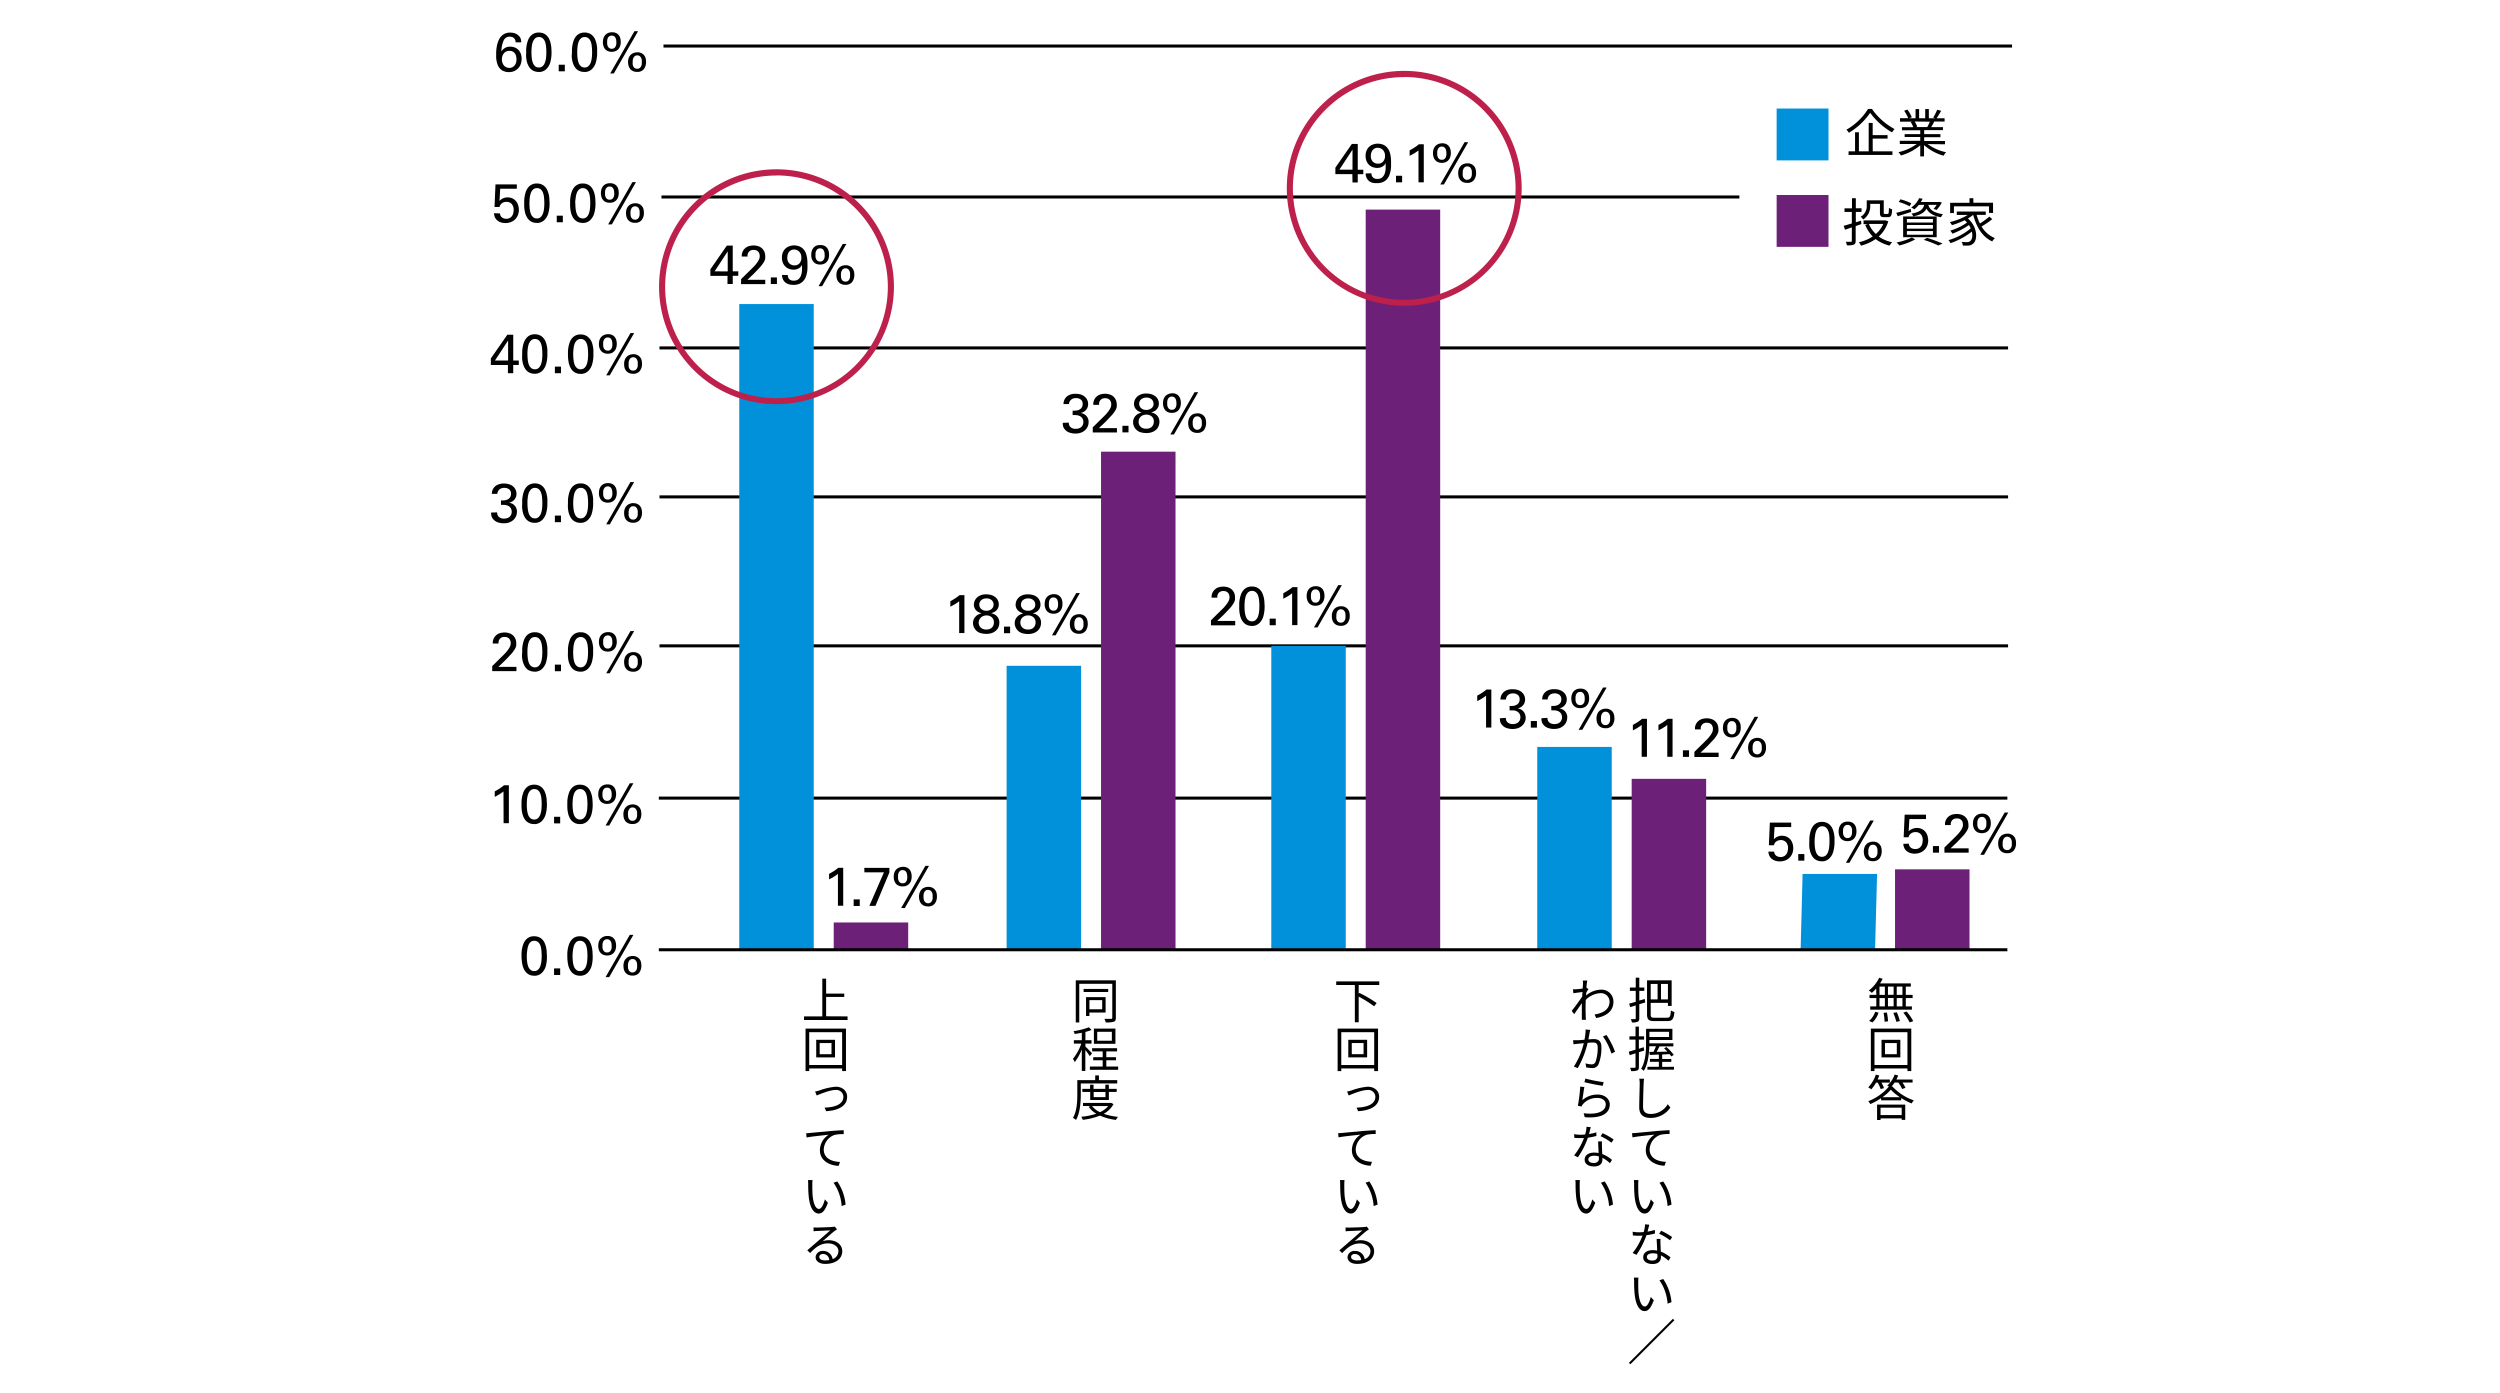 <svg xmlns="http://www.w3.org/2000/svg" width="820" height="457" viewBox="0 0 820 457"><defs><style>.cls-1{fill:#fff;}.cls-2{fill:#0091da;}.cls-3{fill:#6d2077;}.cls-4{fill:#bc204b;}</style></defs><g id="レイヤー_2" data-name="レイヤー 2"><g id="レイヤー_1-2" data-name="レイヤー 1"><rect class="cls-1" width="820" height="457"/></g><g id="レイヤー_3" data-name="レイヤー 3"><path d="M169.12,13.88a2,2,0,0,0-.19-.9,1.8,1.8,0,0,0-.47-.57,1.51,1.51,0,0,0-.61-.3,2.93,2.93,0,0,0-.62-.08,2.1,2.1,0,0,0-2,1.18,9,9,0,0,0-.77,3.68c.1-.15.22-.31.36-.49a2.54,2.54,0,0,1,.56-.51,3.84,3.84,0,0,1,.81-.42,3.59,3.59,0,0,1,1.16-.17,4.08,4.08,0,0,1,1.44.26,3.3,3.3,0,0,1,1.19.75,3.77,3.77,0,0,1,.82,1.25,5.19,5.19,0,0,1-.06,3.64,4.12,4.12,0,0,1-.94,1.37,3.85,3.85,0,0,1-1.34.82,4.57,4.57,0,0,1-1.56.27,4.47,4.47,0,0,1-1.74-.35,3.3,3.3,0,0,1-1.33-1,4,4,0,0,1-.58-1,9,9,0,0,1-.34-1.15,9.68,9.68,0,0,1-.17-1.22c0-.41,0-.82,0-1.21s0-.95.07-1.47a12.2,12.2,0,0,1,.25-1.57,7.8,7.8,0,0,1,.51-1.5,4.62,4.62,0,0,1,.83-1.28,3.85,3.85,0,0,1,1.24-.89,4.08,4.08,0,0,1,1.71-.33,4.55,4.55,0,0,1,1.09.12,3.52,3.52,0,0,1,.85.29,3.5,3.5,0,0,1,1,.78,2.26,2.26,0,0,1,.57,1.09,5.18,5.18,0,0,1,.1.92ZM167,22.29a2.58,2.58,0,0,0,.85-.15,2.36,2.36,0,0,0,.78-.5,2.51,2.51,0,0,0,.56-.88,3.57,3.57,0,0,0,.22-1.3,5.5,5.5,0,0,0-.08-.8,2.64,2.64,0,0,0-.31-.92,2.06,2.06,0,0,0-.7-.74,2.11,2.11,0,0,0-1.23-.31,2.47,2.47,0,0,0-1.09.23,2.27,2.27,0,0,0-.77.63,2.74,2.74,0,0,0-.46.9,3.52,3.52,0,0,0-.15,1,3.43,3.43,0,0,0,.18,1.13,3,3,0,0,0,.49.89,2.2,2.2,0,0,0,1.71.79Z"/><path d="M172.59,17.3c0-.31,0-.69,0-1.13a10.59,10.59,0,0,1,.17-1.41,9.55,9.55,0,0,1,.39-1.46,4.71,4.71,0,0,1,.73-1.32,3.56,3.56,0,0,1,1.16-.94,3.64,3.64,0,0,1,1.69-.36,3.9,3.9,0,0,1,1.6.3,3.61,3.61,0,0,1,1.13.82,4.33,4.33,0,0,1,.75,1.17,8,8,0,0,1,.43,1.36,11.43,11.43,0,0,1,.21,1.41c0,.46.05.89.05,1.27a11.75,11.75,0,0,1-.44,3.55,4.83,4.83,0,0,1-1.29,2.12,3.07,3.07,0,0,1-.67.5,3.64,3.64,0,0,1-.69.29,3.82,3.82,0,0,1-.62.13,3.22,3.22,0,0,1-.5,0,4.15,4.15,0,0,1-1.15-.16,3.78,3.78,0,0,1-1-.45,3.9,3.9,0,0,1-.73-.67,4.18,4.18,0,0,1-.5-.79,6.64,6.64,0,0,1-.31-.7,6.29,6.29,0,0,1-.25-.9c-.07-.34-.13-.73-.18-1.16A13.57,13.57,0,0,1,172.59,17.3Zm1.73-.09a16.83,16.83,0,0,0,.11,1.95,5.92,5.92,0,0,0,.4,1.56,2.7,2.7,0,0,0,.75,1.05,1.8,1.8,0,0,0,1.17.37,1.76,1.76,0,0,0,1.26-.46,2.94,2.94,0,0,0,.74-1.18,6.55,6.55,0,0,0,.36-1.61,16.61,16.61,0,0,0,.09-1.71,18.57,18.57,0,0,0-.11-2.06,5.77,5.77,0,0,0-.39-1.6,2.46,2.46,0,0,0-.75-1,1.8,1.8,0,0,0-1.17-.37,1.78,1.78,0,0,0-1.3.48,3.18,3.18,0,0,0-.75,1.23,6.71,6.71,0,0,0-.33,1.64C174.34,16.08,174.32,16.66,174.32,17.21Z"/><path d="M183.26,21.23h2v2.16h-2Z"/><path d="M187.6,17.3c0-.31,0-.69,0-1.13a10.59,10.59,0,0,1,.17-1.41,9.55,9.55,0,0,1,.39-1.46,4.71,4.71,0,0,1,.73-1.32,3.45,3.45,0,0,1,2.85-1.3,3.87,3.87,0,0,1,1.6.3,3.61,3.61,0,0,1,1.13.82,4.1,4.1,0,0,1,.75,1.17,7.17,7.17,0,0,1,.43,1.36,11.43,11.43,0,0,1,.21,1.41c0,.46,0,.89,0,1.27a11.44,11.44,0,0,1-.44,3.55,4.91,4.91,0,0,1-1.28,2.12,3.38,3.38,0,0,1-.68.5,3.56,3.56,0,0,1-.68.29,4.32,4.32,0,0,1-.62.13,3.34,3.34,0,0,1-.51,0,4.15,4.15,0,0,1-1.15-.16,3.78,3.78,0,0,1-1-.45,3.56,3.56,0,0,1-.72-.67,3.79,3.79,0,0,1-.51-.79,5.08,5.08,0,0,1-.3-.7,6.2,6.2,0,0,1-.26-.9c-.07-.34-.13-.73-.18-1.16A13.57,13.57,0,0,1,187.6,17.3Zm1.73-.09a14.79,14.79,0,0,0,.12,1.95,5.93,5.93,0,0,0,.39,1.56,2.7,2.7,0,0,0,.75,1.05,1.8,1.8,0,0,0,1.17.37,1.73,1.73,0,0,0,1.26-.46,3.07,3.07,0,0,0,.75-1.18,7,7,0,0,0,.35-1.61,16.61,16.61,0,0,0,.09-1.71,18.57,18.57,0,0,0-.11-2.06,5.77,5.77,0,0,0-.39-1.6,2.45,2.45,0,0,0-.74-1,1.84,1.84,0,0,0-1.17-.37,1.81,1.81,0,0,0-1.31.48,3.18,3.18,0,0,0-.75,1.23,7.21,7.21,0,0,0-.33,1.64C189.36,16.08,189.33,16.66,189.33,17.21Z"/><path d="M200.81,10.59a2.86,2.86,0,0,1,1.31.27,2.5,2.5,0,0,1,.86.71,2.67,2.67,0,0,1,.48,1,4.65,4.65,0,0,1,.14,1.18,4,4,0,0,1-.23,1.46,2.9,2.9,0,0,1-.63,1,2.54,2.54,0,0,1-.94.59,3.13,3.13,0,0,1-1.15.2,3.36,3.36,0,0,1-1.11-.18,2.48,2.48,0,0,1-.92-.56,2.63,2.63,0,0,1-.63-1,3.77,3.77,0,0,1-.24-1.42,4.49,4.49,0,0,1,.19-1.3,3,3,0,0,1,.58-1.05,2.81,2.81,0,0,1,1-.69A3.29,3.29,0,0,1,200.81,10.59Zm-.12,5.4a1.21,1.21,0,0,0,.86-.29,1.63,1.63,0,0,0,.44-.65,2.62,2.62,0,0,0,.17-.71c0-.23,0-.4,0-.49a6.07,6.07,0,0,0-.05-.71,2.42,2.42,0,0,0-.22-.72,1.67,1.67,0,0,0-.45-.54,1.54,1.54,0,0,0-1.66.07,1.55,1.55,0,0,0-.46.65,2.63,2.63,0,0,0-.17.74c0,.24,0,.42,0,.52s0,.28,0,.52a2.37,2.37,0,0,0,.17.71,1.56,1.56,0,0,0,.46.63A1.32,1.32,0,0,0,200.69,16Zm-.54,8.1,7.95-13.86h1.19l-7.95,13.86ZM209,17.16l.44,0a3,3,0,0,1,.55.12,3.76,3.76,0,0,1,.6.26,2.68,2.68,0,0,1,.57.46c.09.1.17.21.26.33a2.35,2.35,0,0,1,.23.45,4,4,0,0,1,.18.63,4.55,4.55,0,0,1,.07.88,3.71,3.71,0,0,1-.72,2.38,2.61,2.61,0,0,1-2.18.91,3.08,3.08,0,0,1-1.44-.29,2.58,2.58,0,0,1-.91-.74,2.78,2.78,0,0,1-.48-1A4.92,4.92,0,0,1,206,20.4a3.85,3.85,0,0,1,.23-1.42,2.91,2.91,0,0,1,.64-1,2.56,2.56,0,0,1,1-.6A3.11,3.11,0,0,1,209,17.16Zm0,5.38a1.3,1.3,0,0,0,.85-.25,1.62,1.62,0,0,0,.46-.61,2,2,0,0,0,.2-.71,5.3,5.3,0,0,0,0-.63,4.67,4.67,0,0,0,0-.57,2.14,2.14,0,0,0-.19-.72,1.55,1.55,0,0,0-.46-.62,1.19,1.19,0,0,0-.82-.26,1.25,1.25,0,0,0-.89.29,1.71,1.71,0,0,0-.46.7,2.61,2.61,0,0,0-.17.81c0,.27,0,.48,0,.61a4.18,4.18,0,0,0,0,.56,2.13,2.13,0,0,0,.2.65,1.35,1.35,0,0,0,.45.53A1.33,1.33,0,0,0,209,22.54Z"/><rect x="217.62" y="14.6" width="442.34" height="1"/><path d="M164,70a1.82,1.82,0,0,0,.2.8,1.85,1.85,0,0,0,.49.55,2.22,2.22,0,0,0,.66.31,2.55,2.55,0,0,0,.72.1,2.17,2.17,0,0,0,2-1.13,2.78,2.78,0,0,0,.33-.94,5.51,5.51,0,0,0,.08-.79,2.8,2.8,0,0,0-.64-2,2.22,2.22,0,0,0-1.72-.69,2.42,2.42,0,0,0-1,.18,2.23,2.23,0,0,0-.71.46,2,2,0,0,0-.4.56c-.07.18-.13.34-.18.49h-1.63l.32-7.42h7V61.9h-5.45l-.24,4,.37-.34a3.4,3.4,0,0,1,.54-.38,3.62,3.62,0,0,1,1.72-.43,3.67,3.67,0,0,1,1.64.34,3.38,3.38,0,0,1,1.16.91,3.74,3.74,0,0,1,.69,1.31,4.91,4.91,0,0,1,.24,1.54,4.47,4.47,0,0,1-.32,1.7,4,4,0,0,1-.89,1.37,3.91,3.91,0,0,1-1.39.91,4.92,4.92,0,0,1-1.85.33,4.62,4.62,0,0,1-1.41-.21,3.47,3.47,0,0,1-1.16-.61,2.78,2.78,0,0,1-.8-1,3.65,3.65,0,0,1-.34-1.4Z"/><path d="M171.94,66.81c0-.31,0-.69,0-1.13a12.38,12.38,0,0,1,.17-1.4,8.42,8.42,0,0,1,.4-1.47,4.6,4.6,0,0,1,.73-1.32,3.45,3.45,0,0,1,2.84-1.3,3.68,3.68,0,0,1,1.6.31,3.37,3.37,0,0,1,1.14.81,4.21,4.21,0,0,1,.74,1.17,8.29,8.29,0,0,1,.44,1.36,9.77,9.77,0,0,1,.2,1.41c0,.47.06.89.06,1.28a11.72,11.72,0,0,1-.44,3.54,5.12,5.12,0,0,1-1.29,2.13,3.43,3.43,0,0,1-.68.49,3.56,3.56,0,0,1-.68.29,4.05,4.05,0,0,1-.62.13,3.22,3.22,0,0,1-.5,0,3.87,3.87,0,0,1-1.16-.16,3.71,3.71,0,0,1-.94-.45,3.35,3.35,0,0,1-.73-.67,3.5,3.5,0,0,1-.5-.79,6.44,6.44,0,0,1-.31-.69,5.77,5.77,0,0,1-.25-.9c-.07-.35-.13-.73-.18-1.17A13.57,13.57,0,0,1,171.94,66.81Zm1.72-.09a14.79,14.79,0,0,0,.12,2,5.92,5.92,0,0,0,.4,1.56,2.52,2.52,0,0,0,.74,1,1.85,1.85,0,0,0,1.17.38,1.77,1.77,0,0,0,1.26-.46A3,3,0,0,0,178.1,70a7.08,7.08,0,0,0,.35-1.6,16.81,16.81,0,0,0,.09-1.72,16.16,16.16,0,0,0-.11-2,6.15,6.15,0,0,0-.38-1.61,2.55,2.55,0,0,0-.75-1,1.8,1.8,0,0,0-1.17-.37,1.77,1.77,0,0,0-1.31.49,3.06,3.06,0,0,0-.74,1.22,7.18,7.18,0,0,0-.34,1.65C173.69,65.59,173.66,66.17,173.66,66.72Z"/><path d="M182.61,70.74h2V72.9h-2Z"/><path d="M187,66.81c0-.31,0-.69,0-1.13a12.38,12.38,0,0,1,.17-1.4,9.4,9.4,0,0,1,.4-1.47,4.6,4.6,0,0,1,.73-1.32,3.45,3.45,0,0,1,2.84-1.3,3.76,3.76,0,0,1,1.61.31,3.43,3.43,0,0,1,1.13.81,4.49,4.49,0,0,1,.75,1.17,8.25,8.25,0,0,1,.43,1.36,11.43,11.43,0,0,1,.21,1.41c0,.47.05.89.05,1.28a11.72,11.72,0,0,1-.44,3.54,5.12,5.12,0,0,1-1.29,2.13,3.37,3.37,0,0,1-.67.49,3.93,3.93,0,0,1-.69.29,4.05,4.05,0,0,1-.62.13,3.22,3.22,0,0,1-.5,0,3.76,3.76,0,0,1-1.15-.16,3.62,3.62,0,0,1-.95-.45,3.35,3.35,0,0,1-.73-.67,3.89,3.89,0,0,1-.5-.79,6.44,6.44,0,0,1-.31-.69,7.13,7.13,0,0,1-.25-.9c-.07-.35-.13-.73-.18-1.17A13.57,13.57,0,0,1,187,66.81Zm1.72-.09a14.79,14.79,0,0,0,.12,2,5.92,5.92,0,0,0,.4,1.56,2.45,2.45,0,0,0,.75,1,2,2,0,0,0,2.43-.08,3.05,3.05,0,0,0,.74-1.19,6.57,6.57,0,0,0,.35-1.6,16.81,16.81,0,0,0,.09-1.72,18.39,18.39,0,0,0-.1-2,6.55,6.55,0,0,0-.39-1.61,2.55,2.55,0,0,0-.75-1,1.8,1.8,0,0,0-1.17-.37,1.75,1.75,0,0,0-1.3.49,3.07,3.07,0,0,0-.75,1.22,6.7,6.7,0,0,0-.33,1.65C188.7,65.59,188.67,66.17,188.67,66.72Z"/><path d="M200.16,60.1a2.81,2.81,0,0,1,1.3.27,2.45,2.45,0,0,1,.87.71,2.83,2.83,0,0,1,.48,1,5.17,5.17,0,0,1,.14,1.19,4.16,4.16,0,0,1-.23,1.45,2.9,2.9,0,0,1-.63,1,2.65,2.65,0,0,1-.94.6,3.34,3.34,0,0,1-1.15.19,3.42,3.42,0,0,1-1.12-.18,2.43,2.43,0,0,1-.92-.56,3,3,0,0,1-.63-1,4,4,0,0,1-.23-1.43,4.21,4.21,0,0,1,.19-1.3,3,3,0,0,1,.58-1.05,2.63,2.63,0,0,1,1-.69A3.25,3.25,0,0,1,200.16,60.1ZM200,65.5a1.23,1.23,0,0,0,.87-.29,1.75,1.75,0,0,0,.44-.65,2.6,2.6,0,0,0,.16-.71c0-.23,0-.4,0-.49a4.64,4.64,0,0,0-.06-.71,2,2,0,0,0-.21-.71,1.48,1.48,0,0,0-.45-.54,1.23,1.23,0,0,0-.78-.22,1.28,1.28,0,0,0-.89.28,1.61,1.61,0,0,0-.46.66,2.85,2.85,0,0,0-.17.73c0,.24,0,.42,0,.53s0,.27,0,.51a2.71,2.71,0,0,0,.17.71,1.66,1.66,0,0,0,.46.63A1.33,1.33,0,0,0,200,65.5Zm-.53,8.1,7.95-13.86h1.18L200.69,73.6Zm8.82-6.93.45,0a2.43,2.43,0,0,1,.55.11,3.33,3.33,0,0,1,.59.26,2.5,2.5,0,0,1,.58.46c.08.1.17.21.25.33a1.89,1.89,0,0,1,.24.45,3.84,3.84,0,0,1,.18.64,4.37,4.37,0,0,1,.07.87,3.71,3.71,0,0,1-.72,2.38,2.61,2.61,0,0,1-2.19.91,3.2,3.2,0,0,1-1.43-.28,2.62,2.62,0,0,1-.91-.75,2.78,2.78,0,0,1-.48-1,4.94,4.94,0,0,1-.14-1.14,3.88,3.88,0,0,1,.24-1.42,2.78,2.78,0,0,1,.64-1,2.48,2.48,0,0,1,.95-.6A3.32,3.32,0,0,1,208.32,66.67Zm0,5.38a1.26,1.26,0,0,0,.84-.25,1.69,1.69,0,0,0,.47-.6,2.43,2.43,0,0,0,.2-.72c0-.25,0-.46,0-.62s0-.34,0-.58a2.74,2.74,0,0,0-.19-.72,1.65,1.65,0,0,0-.46-.62,1.25,1.25,0,0,0-.83-.26,1.29,1.29,0,0,0-.89.29,1.85,1.85,0,0,0-.46.71,3.35,3.35,0,0,0-.17.81q0,.41,0,.6a4.55,4.55,0,0,0,.05.57,2,2,0,0,0,.2.65,1.42,1.42,0,0,0,.45.53A1.38,1.38,0,0,0,208.3,72.05Z"/><rect x="216.96" y="64.11" width="353.56" height="1"/><path d="M166.6,119.71H161v-2.14l5.4-7.78h1.94v8.46h1.82v1.46h-1.82v2.7H166.6Zm.06-1.46v-6.57l-4.31,6.57Z"/><path d="M171.28,116.33c0-.32,0-.69,0-1.14a10.45,10.45,0,0,1,.17-1.4,10,10,0,0,1,.39-1.47,4.65,4.65,0,0,1,.73-1.31,3.59,3.59,0,0,1,1.16-1,3.67,3.67,0,0,1,1.69-.36,3.71,3.71,0,0,1,1.6.31,3.46,3.46,0,0,1,1.13.82,4.18,4.18,0,0,1,.75,1.17,7.17,7.17,0,0,1,.43,1.36,11,11,0,0,1,.21,1.4c0,.47,0,.89,0,1.28a11.37,11.37,0,0,1-.44,3.54,5,5,0,0,1-1.28,2.13,3.32,3.32,0,0,1-.68.49,3,3,0,0,1-.68.29,4.26,4.26,0,0,1-.63.14l-.5,0a3.65,3.65,0,0,1-2.1-.61,3.07,3.07,0,0,1-.72-.67,3.55,3.55,0,0,1-.51-.79,4.46,4.46,0,0,1-.3-.69,7,7,0,0,1-.26-.9q-.1-.51-.18-1.17A13.5,13.5,0,0,1,171.28,116.33Zm1.73-.09a14.75,14.75,0,0,0,.12,1.94,6.11,6.11,0,0,0,.39,1.57,2.66,2.66,0,0,0,.75,1,1.81,1.81,0,0,0,1.17.38,1.73,1.73,0,0,0,1.26-.46,3.11,3.11,0,0,0,.75-1.19,7,7,0,0,0,.35-1.6,16.81,16.81,0,0,0,.09-1.72,18.39,18.39,0,0,0-.11-2,5.6,5.6,0,0,0-.39-1.6,2.48,2.48,0,0,0-.74-1,1.9,1.9,0,0,0-1.17-.37,1.77,1.77,0,0,0-1.31.49,3.07,3.07,0,0,0-.75,1.22,6.7,6.7,0,0,0-.33,1.65C173,115.11,173,115.68,173,116.24Z"/><path d="M182,120.25h2v2.16h-2Z"/><path d="M186.29,116.33c0-.32,0-.69,0-1.14a10.45,10.45,0,0,1,.17-1.4,8.92,8.92,0,0,1,.4-1.47,4.39,4.39,0,0,1,.72-1.31,3.46,3.46,0,0,1,2.85-1.31,3.71,3.71,0,0,1,1.6.31,3.61,3.61,0,0,1,1.14.82A3.94,3.94,0,0,1,194,112a7.17,7.17,0,0,1,.43,1.36,9.46,9.46,0,0,1,.21,1.4c0,.47,0,.89,0,1.28a11.37,11.37,0,0,1-.44,3.54,5,5,0,0,1-1.28,2.13,3.07,3.07,0,0,1-.68.49,3,3,0,0,1-.68.29,4.15,4.15,0,0,1-.62.14l-.51,0a3.81,3.81,0,0,1-1.15-.16,3.55,3.55,0,0,1-.94-.45,2.93,2.93,0,0,1-.73-.67,3.94,3.94,0,0,1-.51-.79,5.69,5.69,0,0,1-.3-.69,7,7,0,0,1-.26-.9,10.54,10.54,0,0,1-.17-1.17A13.32,13.32,0,0,1,186.29,116.33Zm1.73-.09a14.75,14.75,0,0,0,.12,1.94,6.55,6.55,0,0,0,.39,1.57,2.66,2.66,0,0,0,.75,1,1.81,1.81,0,0,0,1.17.38,1.73,1.73,0,0,0,1.26-.46,3,3,0,0,0,.75-1.19,7,7,0,0,0,.35-1.6,16.81,16.81,0,0,0,.09-1.72,18.39,18.39,0,0,0-.11-2,5.6,5.6,0,0,0-.39-1.6,2.48,2.48,0,0,0-.74-1,1.88,1.88,0,0,0-1.17-.37,1.77,1.77,0,0,0-1.31.49,3.07,3.07,0,0,0-.75,1.22,7.77,7.77,0,0,0-.33,1.65C188.05,115.11,188,115.68,188,116.24Z"/><path d="M199.51,109.61a2.84,2.84,0,0,1,1.3.27,2.41,2.41,0,0,1,.86.71,2.67,2.67,0,0,1,.48,1,4.68,4.68,0,0,1,.15,1.19,4,4,0,0,1-.24,1.46,2.67,2.67,0,0,1-.63,1,2.41,2.41,0,0,1-.93.6,3.49,3.49,0,0,1-2.27,0,2.38,2.38,0,0,1-.92-.57,3,3,0,0,1-.63-1,3.81,3.81,0,0,1-.23-1.42,4.56,4.56,0,0,1,.18-1.31,2.86,2.86,0,0,1,.58-1,2.71,2.71,0,0,1,1-.7A3.48,3.48,0,0,1,199.51,109.61Zm-.13,5.4a1.17,1.17,0,0,0,.86-.29,1.6,1.6,0,0,0,.44-.64,2.71,2.71,0,0,0,.17-.71c0-.24,0-.4,0-.5a4.55,4.55,0,0,0-.05-.71,2.27,2.27,0,0,0-.22-.71,1.31,1.31,0,0,0-.45-.54,1.21,1.21,0,0,0-.77-.22,1.34,1.34,0,0,0-.89.28,1.76,1.76,0,0,0-.46.66,2.55,2.55,0,0,0-.17.74c0,.24,0,.41,0,.52s0,.28,0,.51a2.3,2.3,0,0,0,.17.71,1.66,1.66,0,0,0,.46.63A1.33,1.33,0,0,0,199.38,115Zm-.54,8.1,7.95-13.86H208L200,123.11Zm8.83-6.93.44,0a2.86,2.86,0,0,1,.55.12,3,3,0,0,1,.6.26,2.21,2.21,0,0,1,.58.46c.08.09.16.2.25.32a2.35,2.35,0,0,1,.23.45,3.08,3.08,0,0,1,.18.64,4.37,4.37,0,0,1,.08.87,3.74,3.74,0,0,1-.73,2.39,2.63,2.63,0,0,1-2.18.91,3.21,3.21,0,0,1-1.44-.29,2.5,2.5,0,0,1-.91-.75,2.71,2.71,0,0,1-.48-1,4.8,4.8,0,0,1-.13-1.14,4.1,4.1,0,0,1,.23-1.42,2.91,2.91,0,0,1,.64-1,2.56,2.56,0,0,1,.95-.6A3.33,3.33,0,0,1,207.67,116.18Zm0,5.38a1.3,1.3,0,0,0,.85-.25,1.82,1.82,0,0,0,.47-.6,2.33,2.33,0,0,0,.19-.72,5.15,5.15,0,0,0,0-.62,4.68,4.68,0,0,0,0-.58,2.14,2.14,0,0,0-.19-.72,1.71,1.71,0,0,0-.45-.62,1.27,1.27,0,0,0-.83-.26,1.23,1.23,0,0,0-.89.3,1.65,1.65,0,0,0-.46.7,2.61,2.61,0,0,0-.17.81q0,.41,0,.6a4.21,4.21,0,0,0,0,.57,2.22,2.22,0,0,0,.2.65,1.42,1.42,0,0,0,.45.53A1.4,1.4,0,0,0,207.64,121.56Z"/><path d="M238.63,90.48H233V88.34l5.4-7.78h1.94V89h1.82v1.46h-1.82v2.7h-1.73Zm.06-1.46V82.45L234.39,89Z"/><path d="M243.09,91.54l3.26-3.2c.34-.34.68-.68,1-1a11.63,11.63,0,0,0,.91-1.11A5.39,5.39,0,0,0,249,85a2.6,2.6,0,0,0,.19-1,3.45,3.45,0,0,0-.06-.57,2.25,2.25,0,0,0-.27-.67,1.85,1.85,0,0,0-.61-.56,2.11,2.11,0,0,0-1.06-.23,2,2,0,0,0-1.16.28,1.9,1.9,0,0,0-.6.64,2,2,0,0,0-.24.72q0,.36,0,.54h-1.89c0-.16,0-.34,0-.56a3.06,3.06,0,0,1,.15-.69,3.55,3.55,0,0,1,.34-.75,3.29,3.29,0,0,1,.64-.74,3.43,3.43,0,0,1,1.38-.73,6.13,6.13,0,0,1,1.33-.17,5.16,5.16,0,0,1,1.41.2,3.39,3.39,0,0,1,1.24.63,3.24,3.24,0,0,1,.88,1.13,3.87,3.87,0,0,1,.33,1.68,5.35,5.35,0,0,1,0,.58,2.27,2.27,0,0,1-.16.62,5.3,5.3,0,0,1-.42.81c-.19.3-.46.67-.79,1.1l-.48.52-.69.73-.69.73c-.21.23-.36.39-.45.47l-2.18,2.07H251v1.42h-7.94Z"/><path d="M252.83,91h2v2.16h-2Z"/><path d="M258.39,90.21a1.92,1.92,0,0,0,.46,1.33,2,2,0,0,0,1.54.51,2.22,2.22,0,0,0,1.58-.53,3.17,3.17,0,0,0,.81-1.33,6,6,0,0,0,.28-1.68c0-.59,0-1.14,0-1.63a3.15,3.15,0,0,1-.57.77,2.86,2.86,0,0,1-.7.47,2.9,2.9,0,0,1-.75.26,5.12,5.12,0,0,1-.77.07,4.35,4.35,0,0,1-1.43-.25,3.43,3.43,0,0,1-1.21-.75,3.63,3.63,0,0,1-.84-1.23,4.38,4.38,0,0,1-.32-1.71,4.25,4.25,0,0,1,.36-1.84,3.53,3.53,0,0,1,.92-1.24,3.43,3.43,0,0,1,1.28-.71,4.78,4.78,0,0,1,1.45-.23,4.89,4.89,0,0,1,1.09.13A3.73,3.73,0,0,1,263.74,82a4.52,4.52,0,0,1,.75,1.54,8.71,8.71,0,0,1,.26,1.33,15.29,15.29,0,0,1,.1,2c0,.31,0,.69,0,1.13a8.91,8.91,0,0,1-.15,1.39,8.6,8.6,0,0,1-.41,1.46,4.27,4.27,0,0,1-.79,1.29,3.72,3.72,0,0,1-1.3.94,4.65,4.65,0,0,1-1.93.36,6.44,6.44,0,0,1-1.29-.14,3.4,3.4,0,0,1-1.2-.52,2.79,2.79,0,0,1-.89-1,3.29,3.29,0,0,1-.37-1.6Zm4.46-5.67a3.36,3.36,0,0,0-.19-1.18,2.53,2.53,0,0,0-.54-.84,2.51,2.51,0,0,0-.78-.51,2.46,2.46,0,0,0-.88-.17,2.12,2.12,0,0,0-1.67.79,2.81,2.81,0,0,0-.42.85,3.84,3.84,0,0,0-.14,1,2.55,2.55,0,0,0,.66,1.9,2.32,2.32,0,0,0,1.7.66,2.06,2.06,0,0,0,1.67-.7A2.73,2.73,0,0,0,262.85,84.54Z"/><path d="M269.15,80.38a2.84,2.84,0,0,1,1.3.27,2.46,2.46,0,0,1,.87.72,2.68,2.68,0,0,1,.47,1,4.73,4.73,0,0,1,.15,1.19A4,4,0,0,1,271.7,85a2.71,2.71,0,0,1-.63,1,2.51,2.51,0,0,1-.93.59,3.49,3.49,0,0,1-2.27,0,2.38,2.38,0,0,1-.92-.57,2.86,2.86,0,0,1-.63-1,3.81,3.81,0,0,1-.23-1.42,4.28,4.28,0,0,1,.19-1.31,2.68,2.68,0,0,1,1.53-1.73A3.3,3.3,0,0,1,269.15,80.38Zm-.13,5.4a1.2,1.2,0,0,0,.86-.28,1.74,1.74,0,0,0,.45-.65,2.68,2.68,0,0,0,.16-.71c0-.24,0-.4,0-.5a4.63,4.63,0,0,0-.05-.71,2.35,2.35,0,0,0-.22-.71,1.31,1.31,0,0,0-.45-.54,1.28,1.28,0,0,0-.77-.22,1.34,1.34,0,0,0-.89.28,1.76,1.76,0,0,0-.46.66,2.55,2.55,0,0,0-.17.74c0,.24,0,.41,0,.52s0,.28,0,.51a2.3,2.3,0,0,0,.17.71,1.66,1.66,0,0,0,.46.63A1.33,1.33,0,0,0,269,85.78Zm-.54,8.1L276.43,80h1.19l-7.95,13.86ZM277.31,87l.44,0a2.86,2.86,0,0,1,.55.12,3.41,3.41,0,0,1,.6.26,2.44,2.44,0,0,1,.58.46c.08.09.16.2.25.32a2.35,2.35,0,0,1,.23.45,2.69,2.69,0,0,1,.18.64,4.45,4.45,0,0,1,.08.87,3.69,3.69,0,0,1-.73,2.39,2.61,2.61,0,0,1-2.18.91,3.21,3.21,0,0,1-1.44-.29,2.58,2.58,0,0,1-.91-.75,2.67,2.67,0,0,1-.48-1,5,5,0,0,1-.13-1.15,4.1,4.1,0,0,1,.23-1.42,2.87,2.87,0,0,1,.64-1,2.67,2.67,0,0,1,.95-.61A3.33,3.33,0,0,1,277.31,87Zm0,5.39a1.31,1.31,0,0,0,.85-.26,1.63,1.63,0,0,0,.47-.6,2.26,2.26,0,0,0,.19-.72,5,5,0,0,0,0-.62,4.81,4.81,0,0,0,0-.58,2.38,2.38,0,0,0-.18-.72,1.86,1.86,0,0,0-.46-.62,1.27,1.27,0,0,0-.83-.26,1.23,1.23,0,0,0-.89.3,1.71,1.71,0,0,0-.46.7,2.93,2.93,0,0,0-.17.81q0,.41,0,.6a4.4,4.4,0,0,0,.05.57,1.94,1.94,0,0,0,.19.65,1.54,1.54,0,0,0,.45.53A1.4,1.4,0,0,0,277.28,92.34Z"/><path d="M274.84,286.63a8.07,8.07,0,0,1-.66.5c-.24.17-.5.33-.75.49l-.78.44-.71.37v-1.8c.59-.32,1.15-.65,1.69-1a11.53,11.53,0,0,0,1.33-1h1.61v12.46h-1.73Z"/><path d="M280,295h2v2.16h-2Z"/><path d="M283.49,284.66h8.23v1.52l-4.57,10.94h-2l4.79-11h-6.41Z"/><path d="M296.24,284.32a2.84,2.84,0,0,1,1.3.27,2.45,2.45,0,0,1,.87.71,2.8,2.8,0,0,1,.47,1,4.68,4.68,0,0,1,.15,1.19,4,4,0,0,1-.24,1.46,2.79,2.79,0,0,1-.62,1,2.52,2.52,0,0,1-.94.6,3.35,3.35,0,0,1-1.15.2,3.42,3.42,0,0,1-1.12-.18A2.45,2.45,0,0,1,294,290a3,3,0,0,1-.63-1,4,4,0,0,1-.23-1.42,4.23,4.23,0,0,1,.19-1.31,2.84,2.84,0,0,1,.57-1,2.66,2.66,0,0,1,1-.7A3.43,3.43,0,0,1,296.24,284.32Zm-.13,5.4a1.19,1.19,0,0,0,.87-.29,1.71,1.71,0,0,0,.44-.64,2.67,2.67,0,0,0,.16-.72c0-.23,0-.39,0-.49a4.64,4.64,0,0,0-.06-.71,2,2,0,0,0-.21-.71,1.48,1.48,0,0,0-.45-.54,1.23,1.23,0,0,0-.78-.22,1.28,1.28,0,0,0-.89.28,1.76,1.76,0,0,0-.46.66,2.92,2.92,0,0,0-.17.74c0,.24,0,.41,0,.52s0,.28,0,.51a2.71,2.71,0,0,0,.17.71,1.66,1.66,0,0,0,.46.63A1.33,1.33,0,0,0,296.11,289.72Zm-.53,8.1L303.52,284h1.19l-7.94,13.86Zm8.82-6.93.44,0a3.13,3.13,0,0,1,.56.12,2.73,2.73,0,0,1,.59.26,2.06,2.06,0,0,1,.58.46,3,3,0,0,1,.25.32,2.33,2.33,0,0,1,.24.45,3.84,3.84,0,0,1,.18.64,4.44,4.44,0,0,1,.07.87,3.74,3.74,0,0,1-.72,2.39,2.64,2.64,0,0,1-2.19.91,3.16,3.16,0,0,1-1.43-.29,2.53,2.53,0,0,1-.92-.75,2.93,2.93,0,0,1-.47-1,4.81,4.81,0,0,1-.14-1.14,3.88,3.88,0,0,1,.24-1.42,2.78,2.78,0,0,1,.64-1,2.52,2.52,0,0,1,.94-.6A3.38,3.38,0,0,1,304.4,290.89Zm0,5.38a1.26,1.26,0,0,0,.84-.25,1.82,1.82,0,0,0,.47-.6,2.43,2.43,0,0,0,.2-.72c0-.25,0-.45,0-.62s0-.34,0-.58a2.74,2.74,0,0,0-.19-.72,1.65,1.65,0,0,0-.46-.62,1.46,1.46,0,0,0-1.72,0,1.75,1.75,0,0,0-.46.7,2.93,2.93,0,0,0-.17.81q0,.41,0,.6a4.4,4.4,0,0,0,.05.57,2,2,0,0,0,.2.65,1.42,1.42,0,0,0,.45.53A1.38,1.38,0,0,0,304.38,296.27Z"/><path d="M314.61,197.2a7.12,7.12,0,0,1-.66.5l-.76.49-.77.44-.71.37v-1.8c.58-.31,1.15-.64,1.69-1a12.55,12.55,0,0,0,1.33-1h1.6v12.45h-1.72Z"/><path d="M321.93,201.12a3.19,3.19,0,0,1-1.87-1.05,2.69,2.69,0,0,1-.63-1.72,3.86,3.86,0,0,1,.17-1,3.08,3.08,0,0,1,.62-1.11,3.63,3.63,0,0,1,1.24-.91,4.49,4.49,0,0,1,2-.38,5.58,5.58,0,0,1,1.76.25,4,4,0,0,1,1.3.7,3.1,3.1,0,0,1,.81,1.06,3.18,3.18,0,0,1,.27,1.32,2.91,2.91,0,0,1-.15.92,2.47,2.47,0,0,1-.46.82,2.75,2.75,0,0,1-.79.67,3.44,3.44,0,0,1-1.13.41l.73.24a3.43,3.43,0,0,1,.9.51,3.09,3.09,0,0,1,.76.93,2.91,2.91,0,0,1,.32,1.47,3.68,3.68,0,0,1-.23,1.3,3.21,3.21,0,0,1-.75,1.17,3.92,3.92,0,0,1-1.33.86,5.24,5.24,0,0,1-2,.33,7,7,0,0,1-1.67-.21,3.33,3.33,0,0,1-1.55-.84,3.37,3.37,0,0,1-.8-1.12,3.3,3.3,0,0,1-.06-2.61,3.15,3.15,0,0,1,.71-1,2.71,2.71,0,0,1,.92-.63ZM321,204.2a2.44,2.44,0,0,0,.13.77,2,2,0,0,0,.42.74,2.17,2.17,0,0,0,.78.56,2.92,2.92,0,0,0,1.18.22,2.77,2.77,0,0,0,1.24-.24,2.16,2.16,0,0,0,.76-.58,2.39,2.39,0,0,0,.39-.76,3,3,0,0,0,.1-.76,2.14,2.14,0,0,0-.68-1.67,2.56,2.56,0,0,0-1.77-.62,2.89,2.89,0,0,0-1,.18,2.41,2.41,0,0,0-.8.5,2,2,0,0,0-.52.74A2.39,2.39,0,0,0,321,204.2Zm4.9-5.89a1.9,1.9,0,0,0-.61-1.44,2.39,2.39,0,0,0-1.73-.59,2.57,2.57,0,0,0-1.7.55,2,2,0,0,0-.48,2.3,2,2,0,0,0,.48.64,2.29,2.29,0,0,0,.73.42,3,3,0,0,0,.91.14,2.6,2.6,0,0,0,1.71-.55A1.77,1.77,0,0,0,325.88,198.31Z"/><path d="M329.32,205.53h2v2.16h-2Z"/><path d="M335.62,201.12a3.19,3.19,0,0,1-1.87-1.05,2.69,2.69,0,0,1-.63-1.72,3.86,3.86,0,0,1,.17-1,3.08,3.08,0,0,1,.62-1.11,3.54,3.54,0,0,1,1.24-.91,4.49,4.49,0,0,1,2-.38,5.58,5.58,0,0,1,1.76.25,4,4,0,0,1,1.3.7A3,3,0,0,1,341,197a3,3,0,0,1,.28,1.32,2.91,2.91,0,0,1-.15.92,2.47,2.47,0,0,1-.46.82,2.75,2.75,0,0,1-.79.67,3.44,3.44,0,0,1-1.13.41l.73.24a3.23,3.23,0,0,1,.89.51,3.11,3.11,0,0,1,.77.93,2.91,2.91,0,0,1,.32,1.47,3.68,3.68,0,0,1-.23,1.3,3.34,3.34,0,0,1-.75,1.17,3.92,3.92,0,0,1-1.33.86,5.24,5.24,0,0,1-2,.33,7,7,0,0,1-1.67-.21,3.33,3.33,0,0,1-1.55-.84,3.37,3.37,0,0,1-.8-1.12,3.3,3.3,0,0,1-.06-2.61,3.15,3.15,0,0,1,.71-1,2.71,2.71,0,0,1,.92-.63Zm-.95,3.08a2.44,2.44,0,0,0,.13.77,2,2,0,0,0,.42.74,2.17,2.17,0,0,0,.78.56,2.92,2.92,0,0,0,1.18.22,2.77,2.77,0,0,0,1.24-.24,2.16,2.16,0,0,0,.76-.58,2.39,2.39,0,0,0,.39-.76,3,3,0,0,0,.1-.76,2.14,2.14,0,0,0-.68-1.67,2.56,2.56,0,0,0-1.77-.62,2.89,2.89,0,0,0-1.05.18,2.41,2.41,0,0,0-.8.5,2,2,0,0,0-.52.74A2.39,2.39,0,0,0,334.67,204.2Zm4.9-5.89a1.9,1.9,0,0,0-.61-1.44,2.39,2.39,0,0,0-1.73-.59,2.57,2.57,0,0,0-1.7.55,2,2,0,0,0-.48,2.3,2,2,0,0,0,.48.64,2.29,2.29,0,0,0,.73.42,3,3,0,0,0,.91.14,2.6,2.6,0,0,0,1.71-.55A1.77,1.77,0,0,0,339.57,198.31Z"/><path d="M345.71,194.89a2.84,2.84,0,0,1,1.3.27,2.46,2.46,0,0,1,.87.72,2.68,2.68,0,0,1,.47,1,4.73,4.73,0,0,1,.15,1.19,4,4,0,0,1-.24,1.46,2.71,2.71,0,0,1-.63,1,2.51,2.51,0,0,1-.93.59,3.49,3.49,0,0,1-2.27,0,2.38,2.38,0,0,1-.92-.57,2.86,2.86,0,0,1-.63-1,3.81,3.81,0,0,1-.23-1.42,4.61,4.61,0,0,1,.18-1.31,2.86,2.86,0,0,1,.58-1,2.69,2.69,0,0,1,1-.69A3.3,3.3,0,0,1,345.71,194.89Zm-.13,5.4a1.2,1.2,0,0,0,.86-.28,1.71,1.71,0,0,0,.44-.65,2.71,2.71,0,0,0,.17-.71c0-.24,0-.4,0-.5a4.63,4.63,0,0,0-.05-.71,2.35,2.35,0,0,0-.22-.71,1.31,1.31,0,0,0-.45-.54,1.28,1.28,0,0,0-.77-.22,1.34,1.34,0,0,0-.89.28,1.76,1.76,0,0,0-.46.66,2.55,2.55,0,0,0-.17.74c0,.24,0,.41,0,.52s0,.28,0,.51a2.3,2.3,0,0,0,.17.71,1.58,1.58,0,0,0,.46.63A1.33,1.33,0,0,0,345.58,200.29Zm-.54,8.1L353,194.53h1.19l-7.95,13.86Zm8.83-6.93.44,0a2.86,2.86,0,0,1,.55.12,3.76,3.76,0,0,1,.6.26,2.44,2.44,0,0,1,.58.46l.25.32a2.35,2.35,0,0,1,.23.45,3.26,3.26,0,0,1,.18.64,4.45,4.45,0,0,1,.08.87,3.69,3.69,0,0,1-.73,2.39,2.61,2.61,0,0,1-2.18.91,3.21,3.21,0,0,1-1.44-.29,2.5,2.5,0,0,1-.91-.75,2.67,2.67,0,0,1-.48-1,5,5,0,0,1-.13-1.15,4.1,4.1,0,0,1,.23-1.42,2.87,2.87,0,0,1,.64-1,2.58,2.58,0,0,1,1-.61A3.33,3.33,0,0,1,353.87,201.46Zm0,5.39a1.31,1.31,0,0,0,.85-.26,1.63,1.63,0,0,0,.47-.6,2.26,2.26,0,0,0,.19-.72,5,5,0,0,0,0-.62,4.81,4.81,0,0,0,0-.58,2.45,2.45,0,0,0-.18-.72,1.86,1.86,0,0,0-.46-.62,1.27,1.27,0,0,0-.83-.26,1.23,1.23,0,0,0-.89.3,1.71,1.71,0,0,0-.46.7,2.93,2.93,0,0,0-.17.81q0,.41,0,.6a3.14,3.14,0,0,0,.05.57,1.94,1.94,0,0,0,.19.65,1.44,1.44,0,0,0,.45.53A1.4,1.4,0,0,0,353.84,206.85Z"/><path d="M397.2,203.44l3.26-3.21c.35-.33.69-.68,1-1a10.4,10.4,0,0,0,.9-1.11,5.21,5.21,0,0,0,.73-1.22,2.68,2.68,0,0,0,.19-1,3.45,3.45,0,0,0-.06-.58,1.79,1.79,0,0,0-.87-1.22,2.07,2.07,0,0,0-1.07-.24,2.09,2.09,0,0,0-1.16.28,1.9,1.9,0,0,0-.6.64,1.84,1.84,0,0,0-.23.72,4.51,4.51,0,0,0,0,.54h-1.89c0-.15,0-.34,0-.56a3.25,3.25,0,0,1,.14-.69,3.86,3.86,0,0,1,.35-.75,2.82,2.82,0,0,1,.64-.73,3.09,3.09,0,0,1,1.38-.73,5.43,5.43,0,0,1,1.32-.17,5.23,5.23,0,0,1,1.42.19,3.77,3.77,0,0,1,1.23.63,3.22,3.22,0,0,1,.88,1.13,3.87,3.87,0,0,1,.33,1.68c0,.21,0,.4,0,.59a2.53,2.53,0,0,1-.17.62,5.77,5.77,0,0,1-.42.8c-.19.3-.45.67-.79,1.11l-.48.51-.69.74-.69.73-.44.46-2.18,2.07h5.92v1.43H397.2Z"/><path d="M406.47,199c0-.31,0-.69,0-1.13a10.59,10.59,0,0,1,.17-1.41,8.56,8.56,0,0,1,.4-1.46,4.25,4.25,0,0,1,.73-1.32,3.45,3.45,0,0,1,2.84-1.3,3.87,3.87,0,0,1,1.6.3,3.66,3.66,0,0,1,1.14.82,3.94,3.94,0,0,1,.74,1.17,8,8,0,0,1,.44,1.36,9.77,9.77,0,0,1,.2,1.41c0,.46.06.89.06,1.27a11.75,11.75,0,0,1-.44,3.55,5,5,0,0,1-1.29,2.12,3.12,3.12,0,0,1-.68.5,4.33,4.33,0,0,1-.68.29,4.05,4.05,0,0,1-.62.13c-.19,0-.36,0-.51,0a3.8,3.8,0,0,1-1.15-.17,3.25,3.25,0,0,1-.94-.44,3.61,3.61,0,0,1-.73-.67,4.24,4.24,0,0,1-.51-.79,6.69,6.69,0,0,1-.3-.7,5.21,5.21,0,0,1-.25-.9,8.51,8.51,0,0,1-.18-1.17A13.06,13.06,0,0,1,406.47,199Zm1.73-.09a14.9,14.9,0,0,0,.12,1.95,5.92,5.92,0,0,0,.4,1.56,2.48,2.48,0,0,0,.74,1,1.77,1.77,0,0,0,1.17.38,1.73,1.73,0,0,0,1.26-.46,2.85,2.85,0,0,0,.75-1.18,7,7,0,0,0,.35-1.61,16.61,16.61,0,0,0,.09-1.71,18.57,18.57,0,0,0-.11-2.06,6.16,6.16,0,0,0-.38-1.6,2.55,2.55,0,0,0-.75-1,2,2,0,0,0-2.48.11,3.05,3.05,0,0,0-.74,1.23,7.2,7.2,0,0,0-.34,1.64C408.23,197.77,408.2,198.35,408.2,198.9Z"/><path d="M416.45,202.91h2v2.17h-2Z"/><path d="M423.82,194.58a6,6,0,0,1-.66.5c-.25.17-.5.34-.76.49s-.51.3-.77.44l-.71.37v-1.8c.59-.31,1.15-.64,1.69-1a11.59,11.59,0,0,0,1.33-1h1.61v12.46h-1.73Z"/><path d="M431.64,192.28a2.89,2.89,0,0,1,1.31.27,2.4,2.4,0,0,1,.86.71,2.83,2.83,0,0,1,.48,1,5.15,5.15,0,0,1,.14,1.18,4.22,4.22,0,0,1-.23,1.46,2.9,2.9,0,0,1-.63,1,2.63,2.63,0,0,1-.94.59,3.13,3.13,0,0,1-1.15.2,3.42,3.42,0,0,1-1.12-.18,2.42,2.42,0,0,1-.91-.57,2.52,2.52,0,0,1-.63-1,3.77,3.77,0,0,1-.24-1.42,4.49,4.49,0,0,1,.19-1.3,2.9,2.9,0,0,1,.58-1.05,2.81,2.81,0,0,1,1-.69A3.25,3.25,0,0,1,431.64,192.28Zm-.12,5.4a1.21,1.21,0,0,0,.86-.29,1.75,1.75,0,0,0,.44-.65A2.34,2.34,0,0,0,433,196c0-.23,0-.4,0-.49a6.39,6.39,0,0,0-.05-.72,2.45,2.45,0,0,0-.22-.71,1.67,1.67,0,0,0-.45-.54,1.28,1.28,0,0,0-.77-.21,1.29,1.29,0,0,0-.9.28,1.62,1.62,0,0,0-.45.65,2.32,2.32,0,0,0-.17.74c0,.24,0,.42,0,.52s0,.28,0,.52a2.1,2.1,0,0,0,.17.71,1.63,1.63,0,0,0,.45.63A1.34,1.34,0,0,0,431.52,197.68Zm-.54,8.1,7.95-13.86h1.19l-7.95,13.86Zm8.83-6.93.44,0a3,3,0,0,1,.55.12,3.33,3.33,0,0,1,.59.26,2.5,2.5,0,0,1,.58.46,2.85,2.85,0,0,1,.25.33,1.89,1.89,0,0,1,.24.45,3.71,3.71,0,0,1,.18.63,4.55,4.55,0,0,1,.07.88,3.71,3.71,0,0,1-.72,2.38,2.61,2.61,0,0,1-2.18.91,3.21,3.21,0,0,1-1.44-.29,2.58,2.58,0,0,1-.91-.74,2.78,2.78,0,0,1-.48-1,4.94,4.94,0,0,1-.14-1.14,3.93,3.93,0,0,1,.24-1.43,3,3,0,0,1,.64-1,2.56,2.56,0,0,1,.95-.6A3.11,3.11,0,0,1,439.81,198.85Zm0,5.38a1.26,1.26,0,0,0,.84-.25,1.64,1.64,0,0,0,.47-.61,2,2,0,0,0,.2-.72c0-.24,0-.45,0-.62s0-.33,0-.57a2.4,2.4,0,0,0-.19-.72,1.55,1.55,0,0,0-.46-.62,1.2,1.2,0,0,0-.83-.27,1.24,1.24,0,0,0-.89.3,1.82,1.82,0,0,0-.46.7,3.35,3.35,0,0,0-.17.81c0,.27,0,.48,0,.61a4.18,4.18,0,0,0,0,.56,2.13,2.13,0,0,0,.2.65,1.35,1.35,0,0,0,.45.53A1.33,1.33,0,0,0,439.78,204.23Z"/><path d="M487.43,228.17a6,6,0,0,1-.66.5c-.25.17-.5.34-.76.49s-.51.3-.77.44l-.71.37v-1.8c.59-.31,1.15-.64,1.69-1a11.59,11.59,0,0,0,1.33-1h1.61v12.45h-1.73Z"/><path d="M493.92,235.46a1.94,1.94,0,0,0,.56,1.48,2.41,2.41,0,0,0,1.73.55,3.13,3.13,0,0,0,1.12-.18,2.2,2.2,0,0,0,.78-.51,2.11,2.11,0,0,0,.44-.71,2.46,2.46,0,0,0,.14-.81,2.31,2.31,0,0,0-.15-.86,2,2,0,0,0-.41-.65,1.89,1.89,0,0,0-.57-.44,2.48,2.48,0,0,0-.67-.25A4.76,4.76,0,0,0,496,233c-.26,0-.54,0-.85,0v-1.45a7.3,7.3,0,0,0,1,0,3.36,3.36,0,0,0,1.09-.27,2.16,2.16,0,0,0,.85-.68,1.92,1.92,0,0,0,.35-1.2,1.75,1.75,0,0,0-.64-1.51,2.63,2.63,0,0,0-1.57-.46,3.73,3.73,0,0,0-.72.09,2.28,2.28,0,0,0-.71.32,2.16,2.16,0,0,0-.56.6,2.31,2.31,0,0,0-.29,1h-1.8a3.5,3.5,0,0,1,.26-1.33,3.21,3.21,0,0,1,.61-.92,2.62,2.62,0,0,1,.8-.61,4.37,4.37,0,0,1,.89-.36,7.35,7.35,0,0,1,.83-.15c.26,0,.47,0,.64,0a5.22,5.22,0,0,1,1.77.28,3.7,3.7,0,0,1,1.27.76,3,3,0,0,1,.76,1.08,3.17,3.17,0,0,1,.25,1.25,3.22,3.22,0,0,1-.11.83,2.72,2.72,0,0,1-.41.86,2.86,2.86,0,0,1-.76.75,3.28,3.28,0,0,1-1.2.49,3.15,3.15,0,0,1,1.54.6,2.93,2.93,0,0,1,.8,1,3,3,0,0,1,.29.95,4.36,4.36,0,0,1,.05.52,3.37,3.37,0,0,1-.27,1.3,3.5,3.5,0,0,1-.81,1.19,4,4,0,0,1-1.35.86,5.19,5.19,0,0,1-1.89.32,5.88,5.88,0,0,1-1.91-.31,3.33,3.33,0,0,1-1.51-1,2.29,2.29,0,0,1-.42-.59,2.91,2.91,0,0,1-.22-.6,4.19,4.19,0,0,1-.08-.56c0-.17,0-.33,0-.46Z"/><path d="M502.11,236.5h2v2.16h-2Z"/><path d="M507.57,235.46a1.94,1.94,0,0,0,.56,1.48,2.41,2.41,0,0,0,1.73.55,3.23,3.23,0,0,0,1.13-.18,2.25,2.25,0,0,0,.77-.51,2.11,2.11,0,0,0,.44-.71,2.23,2.23,0,0,0,.14-.81,2.31,2.31,0,0,0-.15-.86,2.1,2.1,0,0,0-.4-.65,2.07,2.07,0,0,0-.58-.44,2.48,2.48,0,0,0-.67-.25,4.76,4.76,0,0,0-.87-.09c-.26,0-.54,0-.85,0v-1.45a7.3,7.3,0,0,0,1,0,3.36,3.36,0,0,0,1.09-.27,2.09,2.09,0,0,0,.85-.68,1.92,1.92,0,0,0,.35-1.2,1.73,1.73,0,0,0-.64-1.51,2.63,2.63,0,0,0-1.57-.46,3.73,3.73,0,0,0-.72.09,2.39,2.39,0,0,0-.71.32,2.16,2.16,0,0,0-.56.6,2.31,2.31,0,0,0-.29,1h-1.8a3.7,3.7,0,0,1,.26-1.33,3.43,3.43,0,0,1,.61-.92,2.89,2.89,0,0,1,.8-.61,4.37,4.37,0,0,1,.89-.36,7.35,7.35,0,0,1,.83-.15c.26,0,.47,0,.64,0a5.32,5.32,0,0,1,1.78.28,3.75,3.75,0,0,1,1.26.76,3.21,3.21,0,0,1,.77,1.08,3.36,3.36,0,0,1,.25,1.25,3.26,3.26,0,0,1-.12.83,2.52,2.52,0,0,1-.41.86,2.86,2.86,0,0,1-.76.75,3.28,3.28,0,0,1-1.2.49,3.15,3.15,0,0,1,1.54.6,2.93,2.93,0,0,1,.8,1,3,3,0,0,1,.29.95,4.36,4.36,0,0,1,0,.52,3.37,3.37,0,0,1-.27,1.3,3.5,3.5,0,0,1-.81,1.19,4,4,0,0,1-1.35.86,5.19,5.19,0,0,1-1.89.32,5.78,5.78,0,0,1-1.9-.31,3.31,3.31,0,0,1-1.52-1,2.29,2.29,0,0,1-.42-.59,2.39,2.39,0,0,1-.21-.6,4.31,4.31,0,0,1-.09-.56c0-.17,0-.33,0-.46Z"/><path d="M518.45,225.87a2.89,2.89,0,0,1,1.31.27,2.4,2.4,0,0,1,.86.71,2.83,2.83,0,0,1,.48,1,5.08,5.08,0,0,1,.14,1.18,4.22,4.22,0,0,1-.23,1.46,2.9,2.9,0,0,1-.63,1,2.63,2.63,0,0,1-.94.59,3.35,3.35,0,0,1-1.15.2,3.42,3.42,0,0,1-1.12-.18,2.53,2.53,0,0,1-.92-.57,2.76,2.76,0,0,1-.63-1,4,4,0,0,1-.23-1.42,4.17,4.17,0,0,1,.19-1.3,2.9,2.9,0,0,1,.58-1.05,2.72,2.72,0,0,1,1-.69A3.25,3.25,0,0,1,518.45,225.87Zm-.12,5.4a1.21,1.21,0,0,0,.86-.29,1.75,1.75,0,0,0,.44-.65,2.68,2.68,0,0,0,.16-.71c0-.23,0-.4,0-.5a4.74,4.74,0,0,0-.06-.71,2.16,2.16,0,0,0-.21-.71,1.67,1.67,0,0,0-.45-.54,1.28,1.28,0,0,0-.77-.21,1.29,1.29,0,0,0-.9.28,1.65,1.65,0,0,0-.46.65,3,3,0,0,0-.17.74c0,.24,0,.42,0,.52s0,.28,0,.52a2.71,2.71,0,0,0,.17.71,1.66,1.66,0,0,0,.46.63A1.34,1.34,0,0,0,518.33,231.27Zm-.54,8.1,8-13.86h1.19L519,239.37Zm8.82-6.93.45,0a3.23,3.23,0,0,1,.55.12,3.33,3.33,0,0,1,.59.26,2.5,2.5,0,0,1,.58.46,3.92,3.92,0,0,1,.25.32,1.79,1.79,0,0,1,.24.46,3.71,3.71,0,0,1,.18.63,4.55,4.55,0,0,1,.07.88,3.71,3.71,0,0,1-.72,2.38,2.61,2.61,0,0,1-2.19.91,3.19,3.19,0,0,1-1.43-.29,2.58,2.58,0,0,1-.91-.74,2.78,2.78,0,0,1-.48-1,4.94,4.94,0,0,1-.14-1.14,3.93,3.93,0,0,1,.24-1.43,2.82,2.82,0,0,1,.64-1,2.56,2.56,0,0,1,1-.6A3.09,3.09,0,0,1,526.61,232.44Zm0,5.38a1.26,1.26,0,0,0,.84-.25,1.64,1.64,0,0,0,.47-.61,2,2,0,0,0,.2-.72c0-.24,0-.45,0-.62s0-.33,0-.57a2.4,2.4,0,0,0-.19-.72,1.55,1.55,0,0,0-.46-.62,1.2,1.2,0,0,0-.83-.27,1.24,1.24,0,0,0-.89.3,1.82,1.82,0,0,0-.46.7,3.35,3.35,0,0,0-.17.81c0,.27,0,.47,0,.61a4.18,4.18,0,0,0,0,.56,2.13,2.13,0,0,0,.2.65,1.35,1.35,0,0,0,.45.53A1.33,1.33,0,0,0,526.59,237.82Z"/><path d="M538.47,237.77a7.35,7.35,0,0,1-.65.5l-.76.49-.77.44-.71.37v-1.8c.58-.31,1.15-.64,1.69-1a12.55,12.55,0,0,0,1.33-1h1.6v12.45h-1.73Z"/><path d="M546.87,237.77a6.3,6.3,0,0,1-.66.5l-.75.49-.78.44-.71.37v-1.8c.59-.31,1.15-.64,1.69-1a11.59,11.59,0,0,0,1.33-1h1.61v12.45h-1.73Z"/><path d="M552,246.1h2v2.16h-2Z"/><path d="M555.75,246.62l3.26-3.2c.34-.34.68-.68,1-1a11.8,11.8,0,0,0,.91-1.1,5.39,5.39,0,0,0,.73-1.23,2.6,2.6,0,0,0,.19-1,3.45,3.45,0,0,0-.06-.57,2.25,2.25,0,0,0-.27-.67,1.85,1.85,0,0,0-.61-.56,2.14,2.14,0,0,0-1.06-.23,2,2,0,0,0-1.16.28,1.82,1.82,0,0,0-.6.64,2,2,0,0,0-.24.72q0,.36,0,.54h-1.89c0-.16,0-.34,0-.56a2.57,2.57,0,0,1,.14-.69,3.55,3.55,0,0,1,.34-.75,3.05,3.05,0,0,1,.64-.74,3.37,3.37,0,0,1,1.38-.73,6.13,6.13,0,0,1,1.33-.17,5.29,5.29,0,0,1,1.42.2,3.42,3.42,0,0,1,1.23.63,3.3,3.3,0,0,1,.88,1.12,4,4,0,0,1,.33,1.69,5.35,5.35,0,0,1,0,.58,2.27,2.27,0,0,1-.16.62,4.83,4.83,0,0,1-.42.8c-.19.31-.46.68-.79,1.11l-.48.51c-.22.24-.46.48-.69.74l-.69.73c-.21.23-.36.39-.45.47l-2.18,2.07h5.93v1.42h-7.94Z"/><path d="M568.18,235.46a2.89,2.89,0,0,1,1.31.27,2.5,2.5,0,0,1,.86.71,3,3,0,0,1,.48,1,5.23,5.23,0,0,1,.14,1.19,4.26,4.26,0,0,1-.23,1.46,3,3,0,0,1-.63,1,2.63,2.63,0,0,1-.94.59,3.35,3.35,0,0,1-1.15.2,3.42,3.42,0,0,1-1.12-.18,2.42,2.42,0,0,1-.91-.57,2.59,2.59,0,0,1-.63-1,3.8,3.8,0,0,1-.24-1.42,4.55,4.55,0,0,1,.19-1.31,2.86,2.86,0,0,1,.58-1,2.49,2.49,0,0,1,1-.69A3.25,3.25,0,0,1,568.18,235.46Zm-.12,5.4a1.2,1.2,0,0,0,.86-.28,1.83,1.83,0,0,0,.44-.65,2.34,2.34,0,0,0,.16-.71c0-.24,0-.4,0-.5a6.38,6.38,0,0,0,0-.71,2.35,2.35,0,0,0-.22-.71,1.48,1.48,0,0,0-.45-.54,1.28,1.28,0,0,0-.77-.22,1.36,1.36,0,0,0-.9.28,1.73,1.73,0,0,0-.45.66,2.26,2.26,0,0,0-.17.74c0,.24,0,.41,0,.52s0,.28,0,.51a2,2,0,0,0,.17.71,1.63,1.63,0,0,0,.45.63A1.36,1.36,0,0,0,568.06,240.86Zm-.54,8.1,8-13.86h1.19L568.71,249Zm8.83-6.93.44,0a3.23,3.23,0,0,1,.55.12,2.73,2.73,0,0,1,.59.26,2.26,2.26,0,0,1,.58.46,2.09,2.09,0,0,1,.25.32,1.89,1.89,0,0,1,.24.45,3.84,3.84,0,0,1,.18.64,4.51,4.51,0,0,1,.07.87,3.74,3.74,0,0,1-.72,2.39,2.63,2.63,0,0,1-2.18.91,3.21,3.21,0,0,1-1.44-.29,2.5,2.5,0,0,1-.91-.75,2.74,2.74,0,0,1-.48-1,5,5,0,0,1-.14-1.15,3.88,3.88,0,0,1,.24-1.42,2.91,2.91,0,0,1,.64-1,2.56,2.56,0,0,1,1-.6A3.33,3.33,0,0,1,576.35,242Zm0,5.39a1.26,1.26,0,0,0,.84-.26,1.61,1.61,0,0,0,.47-.6,2,2,0,0,0,.2-.72c0-.25,0-.45,0-.62s0-.34,0-.58a2.4,2.4,0,0,0-.19-.72,1.62,1.62,0,0,0-.46-.62,1.46,1.46,0,0,0-1.72,0,1.82,1.82,0,0,0-.46.7,3.35,3.35,0,0,0-.17.81c0,.27,0,.47,0,.6a4.21,4.21,0,0,0,0,.57,2.22,2.22,0,0,0,.2.65,1.35,1.35,0,0,0,.45.53A1.4,1.4,0,0,0,576.32,247.42Z"/><path d="M581.93,279.34a1.7,1.7,0,0,0,.69,1.35,2.22,2.22,0,0,0,.66.31,2.55,2.55,0,0,0,.72.1,2.3,2.3,0,0,0,1.3-.33,2.37,2.37,0,0,0,.75-.8,2.78,2.78,0,0,0,.33-.94,4.52,4.52,0,0,0,.09-.79,2.85,2.85,0,0,0-.64-2,2.24,2.24,0,0,0-1.72-.69,2.5,2.5,0,0,0-1,.18,2.35,2.35,0,0,0-.71.46,1.78,1.78,0,0,0-.39.56c-.07.18-.13.34-.18.49h-1.64l.32-7.42h7v1.46h-5.46l-.23,4,.37-.34a3.4,3.4,0,0,1,.54-.38,3.36,3.36,0,0,1,.74-.3,3.32,3.32,0,0,1,1-.13,3.62,3.62,0,0,1,1.63.34,3.42,3.42,0,0,1,1.17.91,4.1,4.1,0,0,1,.69,1.31,5.22,5.22,0,0,1,.23,1.54,4.47,4.47,0,0,1-.31,1.7,4.11,4.11,0,0,1-.89,1.37,4,4,0,0,1-1.4.91,4.9,4.9,0,0,1-1.84.33,4.64,4.64,0,0,1-1.42-.21,3.68,3.68,0,0,1-1.16-.61,3,3,0,0,1-.8-1,3.47,3.47,0,0,1-.33-1.4Z"/><path d="M589.83,280.13h2v2.16h-2Z"/><path d="M593.46,276.2c0-.31,0-.69,0-1.13a10.45,10.45,0,0,1,.17-1.4,9.37,9.37,0,0,1,.39-1.47,4.71,4.71,0,0,1,.73-1.32,3.56,3.56,0,0,1,1.16-.94,3.67,3.67,0,0,1,1.69-.36,3.74,3.74,0,0,1,1.6.31,3.43,3.43,0,0,1,1.13.81,4.49,4.49,0,0,1,.75,1.17,7.4,7.4,0,0,1,.43,1.36,11.43,11.43,0,0,1,.21,1.41c0,.47,0,.89,0,1.28a11.41,11.41,0,0,1-.44,3.54,4.92,4.92,0,0,1-1.29,2.13,3.37,3.37,0,0,1-.67.49,3.56,3.56,0,0,1-.68.29,4.16,4.16,0,0,1-.63.13,3.13,3.13,0,0,1-.5,0,3.65,3.65,0,0,1-2.1-.61,3.29,3.29,0,0,1-.72-.67,3.55,3.55,0,0,1-.51-.79,6.44,6.44,0,0,1-.31-.69,9.34,9.34,0,0,1-.25-.9q-.11-.53-.18-1.17A13.57,13.57,0,0,1,593.46,276.2Zm1.73-.09a14.79,14.79,0,0,0,.12,1.95,5.93,5.93,0,0,0,.39,1.56,2.63,2.63,0,0,0,.75,1.05,2,2,0,0,0,2.43-.08,3.19,3.19,0,0,0,.75-1.19,7.08,7.08,0,0,0,.35-1.6,17,17,0,0,0,.09-1.72A18.25,18.25,0,0,0,600,274a5.76,5.76,0,0,0-.39-1.61,2.45,2.45,0,0,0-.74-1,1.84,1.84,0,0,0-1.17-.37,1.77,1.77,0,0,0-1.31.49,3.07,3.07,0,0,0-.75,1.22,6.7,6.7,0,0,0-.33,1.65C595.22,275,595.19,275.56,595.19,276.11Z"/><path d="M606.13,269.49a2.89,2.89,0,0,1,1.31.27,2.5,2.5,0,0,1,.86.71,2.83,2.83,0,0,1,.48,1,4.67,4.67,0,0,1,.14,1.19,4.16,4.16,0,0,1-.23,1.45,2.9,2.9,0,0,1-.63,1,2.65,2.65,0,0,1-.94.6,3.34,3.34,0,0,1-1.15.19,3.46,3.46,0,0,1-1.12-.18,2.52,2.52,0,0,1-.91-.56,2.67,2.67,0,0,1-.63-1,3.82,3.82,0,0,1-.24-1.43,4.54,4.54,0,0,1,.19-1.3,3,3,0,0,1,.58-1.05,2.81,2.81,0,0,1,1-.69A3.25,3.25,0,0,1,606.13,269.49Zm-.12,5.4a1.21,1.21,0,0,0,.86-.29,1.75,1.75,0,0,0,.44-.65,2.28,2.28,0,0,0,.16-.71c0-.23,0-.4,0-.49a6.07,6.07,0,0,0,0-.71,2.27,2.27,0,0,0-.22-.71,1.48,1.48,0,0,0-.45-.54,1.21,1.21,0,0,0-.77-.22,1.27,1.27,0,0,0-.89.28,1.52,1.52,0,0,0-.46.66,2.21,2.21,0,0,0-.17.73c0,.24,0,.42,0,.53s0,.27,0,.51a2.1,2.1,0,0,0,.17.71,1.56,1.56,0,0,0,.46.63A1.32,1.32,0,0,0,606,274.89Zm-.54,8.1,7.95-13.86h1.19l-8,13.86Zm8.83-6.93.44,0a2.33,2.33,0,0,1,.55.11,3.33,3.33,0,0,1,.59.26,2.5,2.5,0,0,1,.58.46,2.85,2.85,0,0,1,.25.33,1.89,1.89,0,0,1,.24.45,3.84,3.84,0,0,1,.18.64,4.37,4.37,0,0,1,.07.87,3.71,3.71,0,0,1-.72,2.38,2.61,2.61,0,0,1-2.18.91,3.21,3.21,0,0,1-1.44-.28,2.72,2.72,0,0,1-.91-.75,2.78,2.78,0,0,1-.48-1,4.94,4.94,0,0,1-.14-1.14,3.88,3.88,0,0,1,.24-1.42,2.91,2.91,0,0,1,.64-1,2.56,2.56,0,0,1,.95-.6A3.33,3.33,0,0,1,614.3,276.06Zm0,5.38a1.26,1.26,0,0,0,.84-.25,1.69,1.69,0,0,0,.47-.6,2.16,2.16,0,0,0,.2-.72c0-.25,0-.46,0-.62s0-.34,0-.58a2.4,2.4,0,0,0-.19-.72,1.55,1.55,0,0,0-.46-.62,1.2,1.2,0,0,0-.83-.26,1.29,1.29,0,0,0-.89.29,1.72,1.72,0,0,0-.45.71,3,3,0,0,0-.18.81c0,.27,0,.47,0,.6a4.31,4.31,0,0,0,0,.57,2.16,2.16,0,0,0,.2.64,1.45,1.45,0,0,0,.45.54A1.4,1.4,0,0,0,614.27,281.44Z"/><path d="M626.11,276.72a1.92,1.92,0,0,0,.21.8,1.85,1.85,0,0,0,.49.55,2,2,0,0,0,.65.31,2.55,2.55,0,0,0,.72.1,2.19,2.19,0,0,0,2.06-1.12,3.07,3.07,0,0,0,.33-.95,5.51,5.51,0,0,0,.08-.79,2.82,2.82,0,0,0-.64-2,2.24,2.24,0,0,0-1.72-.69,2.42,2.42,0,0,0-1,.18,2.1,2.1,0,0,0-.71.47,1.7,1.7,0,0,0-.4.55c-.07.18-.13.35-.18.49H624.4l.33-7.42h7v1.46h-5.45l-.24,4,.37-.34A3.4,3.4,0,0,1,627,272a3.62,3.62,0,0,1,1.72-.43,3.84,3.84,0,0,1,1.64.34,3.51,3.51,0,0,1,1.16.91,3.83,3.83,0,0,1,.69,1.31,5,5,0,0,1,.24,1.55,4.51,4.51,0,0,1-.32,1.7,4.21,4.21,0,0,1-.89,1.37,3.84,3.84,0,0,1-1.4.9A4.87,4.87,0,0,1,628,280a4.62,4.62,0,0,1-1.41-.21,3.47,3.47,0,0,1-1.16-.61,2.78,2.78,0,0,1-.8-1,3.61,3.61,0,0,1-.34-1.4Z"/><path d="M634,277.51h2v2.16h-2Z"/><path d="M637.76,278l3.26-3.2c.34-.34.68-.68,1-1a10.41,10.41,0,0,0,.91-1.1,5.61,5.61,0,0,0,.73-1.23,2.6,2.6,0,0,0,.19-1,3.35,3.35,0,0,0-.06-.57,1.82,1.82,0,0,0-.27-.67,1.75,1.75,0,0,0-.61-.56,2.11,2.11,0,0,0-1.06-.23,2,2,0,0,0-1.16.28,1.82,1.82,0,0,0-.6.64,2,2,0,0,0-.24.72q0,.36,0,.54h-1.89c0-.16,0-.35,0-.56a2.57,2.57,0,0,1,.14-.69,3.55,3.55,0,0,1,.34-.75,3.29,3.29,0,0,1,.64-.74,3.43,3.43,0,0,1,1.38-.73,6.13,6.13,0,0,1,1.33-.17,5.29,5.29,0,0,1,1.42.2,3.42,3.42,0,0,1,1.23.63,3.3,3.3,0,0,1,.88,1.12,4,4,0,0,1,.33,1.69,5.35,5.35,0,0,1,0,.58,2,2,0,0,1-.16.62,4.83,4.83,0,0,1-.42.8c-.19.31-.46.68-.79,1.11l-.48.51-.69.74-.69.73c-.21.23-.36.38-.45.47l-2.18,2.07h5.93v1.42h-7.94Z"/><path d="M650.19,266.87a2.89,2.89,0,0,1,1.31.27,2.5,2.5,0,0,1,.86.71,3,3,0,0,1,.48,1,4.67,4.67,0,0,1,.14,1.19,4,4,0,0,1-.23,1.46,3,3,0,0,1-.63,1,2.44,2.44,0,0,1-.94.6,3.46,3.46,0,0,1-2.26,0,2.38,2.38,0,0,1-.92-.57,2.67,2.67,0,0,1-.63-1,3.8,3.8,0,0,1-.24-1.42,4.55,4.55,0,0,1,.19-1.31,2.86,2.86,0,0,1,.58-1,2.71,2.71,0,0,1,1-.7A3.46,3.46,0,0,1,650.19,266.87Zm-.12,5.4a1.17,1.17,0,0,0,.86-.29,1.71,1.71,0,0,0,.44-.64,2.34,2.34,0,0,0,.16-.71c0-.24,0-.4,0-.5a6.22,6.22,0,0,0,0-.71,2.27,2.27,0,0,0-.22-.71,1.48,1.48,0,0,0-.45-.54,1.21,1.21,0,0,0-.77-.22,1.32,1.32,0,0,0-.89.28,1.65,1.65,0,0,0-.46.66,2.26,2.26,0,0,0-.17.74c0,.24,0,.41,0,.52s0,.28,0,.51a2,2,0,0,0,.17.71,1.56,1.56,0,0,0,.46.63A1.32,1.32,0,0,0,650.07,272.27Zm-.54,8.1,8-13.86h1.19l-7.95,13.86Zm8.83-6.93.44,0a3.14,3.14,0,0,1,1.15.38,2.18,2.18,0,0,1,.57.46,3,3,0,0,1,.26.32,2.35,2.35,0,0,1,.23.45,3.84,3.84,0,0,1,.18.64,4.51,4.51,0,0,1,.07.87,3.74,3.74,0,0,1-.72,2.39,2.63,2.63,0,0,1-2.18.91,3.21,3.21,0,0,1-1.44-.29,2.5,2.5,0,0,1-.91-.75,2.74,2.74,0,0,1-.48-1,5,5,0,0,1-.13-1.15,3.88,3.88,0,0,1,.23-1.42,2.91,2.91,0,0,1,.64-1,2.56,2.56,0,0,1,1-.6A3.33,3.33,0,0,1,658.36,273.44Zm0,5.38a1.26,1.26,0,0,0,.84-.25,1.59,1.59,0,0,0,.47-.6,2,2,0,0,0,.2-.72,5.15,5.15,0,0,0,0-.62,4.68,4.68,0,0,0,0-.58,2.4,2.4,0,0,0-.19-.72,1.62,1.62,0,0,0-.46-.62,1.24,1.24,0,0,0-.82-.26,1.25,1.25,0,0,0-.9.3,1.69,1.69,0,0,0-.45.7,3,3,0,0,0-.18.81c0,.27,0,.47,0,.6a4.21,4.21,0,0,0,0,.57,2.22,2.22,0,0,0,.2.65,1.42,1.42,0,0,0,.45.53A1.4,1.4,0,0,0,658.33,278.82Z"/><path d="M350.58,138.62a1.87,1.87,0,0,0,.55,1.47,2.37,2.37,0,0,0,1.73.56,3,3,0,0,0,1.13-.19,2,2,0,0,0,.77-.5,2,2,0,0,0,.44-.71,2.32,2.32,0,0,0,.15-.81,2.37,2.37,0,0,0-.16-.87,2,2,0,0,0-.4-.64,2.07,2.07,0,0,0-.58-.44,2.42,2.42,0,0,0-.66-.25,6.24,6.24,0,0,0-.88-.1h-.85v-1.46a5.2,5.2,0,0,0,1,0,2.87,2.87,0,0,0,1.09-.27,2.08,2.08,0,0,0,.86-.67,2,2,0,0,0,.34-1.21,1.74,1.74,0,0,0-.63-1.5,2.61,2.61,0,0,0-1.58-.46,3.08,3.08,0,0,0-.72.09,2,2,0,0,0-.7.32,1.9,1.9,0,0,0-.56.6,2,2,0,0,0-.29.95h-1.8a3.3,3.3,0,0,1,.26-1.32,3.38,3.38,0,0,1,.6-.93,3.19,3.19,0,0,1,.81-.61,4.69,4.69,0,0,1,.89-.35,4.32,4.32,0,0,1,.82-.15,5.57,5.57,0,0,1,.64,0,5.28,5.28,0,0,1,1.78.28,3.75,3.75,0,0,1,1.26.76,3.21,3.21,0,0,1,.77,1.08,3.36,3.36,0,0,1,.25,1.25,3.26,3.26,0,0,1-.12.83,2.79,2.79,0,0,1-.4.86,3.06,3.06,0,0,1-.77.75,3.47,3.47,0,0,1-1.2.49,3.11,3.11,0,0,1,1.54.6,2.93,2.93,0,0,1,.8,1,3.38,3.38,0,0,1,.3.94c0,.29,0,.47,0,.53a3.4,3.4,0,0,1-.27,1.3,3.5,3.5,0,0,1-.81,1.19,4,4,0,0,1-1.35.85,5,5,0,0,1-1.89.33,5.84,5.84,0,0,1-1.91-.31,3.28,3.28,0,0,1-1.51-1,2.53,2.53,0,0,1-.43-.59,2.7,2.7,0,0,1-.21-.6,4.19,4.19,0,0,1-.08-.56,3.94,3.94,0,0,1,0-.46Z"/><path d="M358.41,140.18l3.25-3.2c.35-.34.69-.68,1-1a13.38,13.38,0,0,0,.91-1.11,5.79,5.79,0,0,0,.73-1.23,2.6,2.6,0,0,0,.19-1,3.45,3.45,0,0,0-.06-.57,2,2,0,0,0-.28-.67,1.72,1.72,0,0,0-.6-.56,2.14,2.14,0,0,0-1.06-.23,2,2,0,0,0-1.16.28,1.9,1.9,0,0,0-.6.64,1.86,1.86,0,0,0-.24.72q0,.36,0,.54h-1.89c0-.16,0-.34,0-.56a3.06,3.06,0,0,1,.15-.69,3.55,3.55,0,0,1,.34-.75,3.05,3.05,0,0,1,.64-.74,3.31,3.31,0,0,1,1.38-.73,6.13,6.13,0,0,1,1.33-.17,5.16,5.16,0,0,1,1.41.2,3.39,3.39,0,0,1,1.24.63,3.11,3.11,0,0,1,.87,1.13,3.73,3.73,0,0,1,.34,1.68,5.35,5.35,0,0,1,0,.58,2.27,2.27,0,0,1-.16.62,5.3,5.3,0,0,1-.42.81c-.2.3-.46.67-.8,1.1-.09.11-.25.28-.47.52l-.7.73-.68.73-.45.47-2.18,2.07h5.92v1.42h-7.93Z"/><path d="M368.15,139.66h2v2.16h-2Z"/><path d="M374.45,135.25a3.16,3.16,0,0,1-1.87-1.05,2.69,2.69,0,0,1-.63-1.72,3.42,3.42,0,0,1,.17-1,2.94,2.94,0,0,1,.62-1.11,3.59,3.59,0,0,1,1.23-.91,4.5,4.5,0,0,1,2-.38,5.52,5.52,0,0,1,1.75.25,4,4,0,0,1,1.3.7,3.1,3.1,0,0,1,.81,1.06,3.18,3.18,0,0,1,.28,1.32,2.66,2.66,0,0,1-.16.92,2.47,2.47,0,0,1-.46.82,2.62,2.62,0,0,1-.79.67,3.44,3.44,0,0,1-1.13.41l.73.24a3.43,3.43,0,0,1,.9.51,3.09,3.09,0,0,1,.76.93,2.91,2.91,0,0,1,.33,1.47,3.69,3.69,0,0,1-.24,1.3,3.18,3.18,0,0,1-.74,1.17,3.9,3.9,0,0,1-1.34.85,5,5,0,0,1-2,.34,7.07,7.07,0,0,1-1.67-.21,3.47,3.47,0,0,1-1.55-.84,3.52,3.52,0,0,1-.8-1.12,3.3,3.3,0,0,1-.3-1.38,3.11,3.11,0,0,1,.25-1.23,2.88,2.88,0,0,1,.71-1,2.61,2.61,0,0,1,.92-.63Zm-1,3.08a2.76,2.76,0,0,0,.13.77,2.11,2.11,0,0,0,.42.74,2.17,2.17,0,0,0,.78.56,2.92,2.92,0,0,0,1.18.22,2.77,2.77,0,0,0,1.24-.24,2.16,2.16,0,0,0,.76-.58,2,2,0,0,0,.39-.76,3,3,0,0,0,.11-.76,2.14,2.14,0,0,0-.69-1.67A2.56,2.56,0,0,0,376,136a3,3,0,0,0-1.05.18,2.57,2.57,0,0,0-.8.49,2.3,2.3,0,0,0-.52.75A2.39,2.39,0,0,0,373.49,138.33Zm4.9-5.89a2,2,0,0,0-.6-1.45,2.45,2.45,0,0,0-1.74-.58,2.55,2.55,0,0,0-1.69.55,1.81,1.81,0,0,0-.67,1.48,1.83,1.83,0,0,0,.18.82,1.92,1.92,0,0,0,.49.64,2.09,2.09,0,0,0,.73.42,2.94,2.94,0,0,0,.91.14,2.64,2.64,0,0,0,1.71-.55A1.79,1.79,0,0,0,378.39,132.44Z"/><path d="M384.53,129a2.84,2.84,0,0,1,1.3.27,2.37,2.37,0,0,1,.87.72,2.68,2.68,0,0,1,.47,1,4.73,4.73,0,0,1,.15,1.19,4,4,0,0,1-.24,1.46,2.83,2.83,0,0,1-.62,1,2.63,2.63,0,0,1-.94.59,3.35,3.35,0,0,1-1.15.2,3.42,3.42,0,0,1-1.12-.18,2.45,2.45,0,0,1-.92-.57,2.86,2.86,0,0,1-.63-1,4,4,0,0,1-.23-1.42,4.28,4.28,0,0,1,.19-1.31,2.84,2.84,0,0,1,.57-1,2.64,2.64,0,0,1,1-.69A3.25,3.25,0,0,1,384.53,129Zm-.13,5.4a1.23,1.23,0,0,0,.87-.28,1.83,1.83,0,0,0,.44-.65,2.68,2.68,0,0,0,.16-.71c0-.24,0-.4,0-.5a4.74,4.74,0,0,0-.06-.71,2.09,2.09,0,0,0-.21-.71,1.48,1.48,0,0,0-.45-.54,1.29,1.29,0,0,0-.78-.22,1.34,1.34,0,0,0-.89.28,1.76,1.76,0,0,0-.46.66,2.92,2.92,0,0,0-.17.74c0,.24,0,.41,0,.52s0,.28,0,.51a2.62,2.62,0,0,0,.17.71,1.66,1.66,0,0,0,.46.63A1.33,1.33,0,0,0,384.4,134.42Zm-.53,8.1,7.94-13.86H393l-7.94,13.86Zm8.82-6.93.44,0a3.13,3.13,0,0,1,.56.12,3.33,3.33,0,0,1,.59.26,2.26,2.26,0,0,1,.58.46,3,3,0,0,1,.25.32,2.33,2.33,0,0,1,.24.45,4.14,4.14,0,0,1,.18.64,4.51,4.51,0,0,1,.07.87,3.74,3.74,0,0,1-.72,2.39,2.61,2.61,0,0,1-2.19.91,3.16,3.16,0,0,1-1.43-.29,2.53,2.53,0,0,1-.92-.75,2.8,2.8,0,0,1-.47-1,5,5,0,0,1-.14-1.15,3.88,3.88,0,0,1,.24-1.42,2.65,2.65,0,0,1,.64-1,2.55,2.55,0,0,1,.94-.61A3.38,3.38,0,0,1,392.69,135.59Zm0,5.39a1.26,1.26,0,0,0,.84-.26,1.63,1.63,0,0,0,.47-.6,2.27,2.27,0,0,0,.2-.72c0-.24,0-.45,0-.62s0-.34,0-.58a2.74,2.74,0,0,0-.19-.72,1.73,1.73,0,0,0-.46-.62,1.46,1.46,0,0,0-1.72,0,1.82,1.82,0,0,0-.46.7,2.93,2.93,0,0,0-.17.81q0,.41,0,.6a4.4,4.4,0,0,0,.05.57,2,2,0,0,0,.2.65,1.35,1.35,0,0,0,.45.53A1.38,1.38,0,0,0,392.67,141Z"/><path d="M443.57,57.11H438V55l5.4-7.78h1.94v8.46h1.82v1.46h-1.82v2.7h-1.72Zm.05-1.46V49.08l-4.3,6.57Z"/><path d="M449.83,56.84a1.88,1.88,0,0,0,.46,1.32,2,2,0,0,0,1.54.52,2.22,2.22,0,0,0,1.58-.53,3.07,3.07,0,0,0,.81-1.33,6.15,6.15,0,0,0,.28-1.68c0-.59,0-1.14,0-1.63a2.91,2.91,0,0,1-.57.77,3.18,3.18,0,0,1-.7.47,2.55,2.55,0,0,1-.75.25,4,4,0,0,1-.77.08,4.35,4.35,0,0,1-1.43-.25,3.52,3.52,0,0,1-1.21-.75,3.63,3.63,0,0,1-.84-1.23,4.38,4.38,0,0,1-.31-1.71,4.23,4.23,0,0,1,.35-1.84,3.44,3.44,0,0,1,.92-1.24,3.51,3.51,0,0,1,1.28-.71,4.66,4.66,0,0,1,2.54-.1,3.6,3.6,0,0,1,1.15.46,3.72,3.72,0,0,1,1,.93,4.43,4.43,0,0,1,.75,1.54,8.81,8.81,0,0,1,.26,1.32,15.56,15.56,0,0,1,.1,2c0,.31,0,.69,0,1.12a10.36,10.36,0,0,1-.16,1.4,8.6,8.6,0,0,1-.41,1.46,4.27,4.27,0,0,1-.79,1.29,3.63,3.63,0,0,1-1.3.94,4.65,4.65,0,0,1-1.93.36A5.81,5.81,0,0,1,450.4,60a3.21,3.21,0,0,1-1.2-.51,2.89,2.89,0,0,1-.89-1,3.41,3.41,0,0,1-.37-1.6Zm4.46-5.67A3.32,3.32,0,0,0,454.1,50a2.39,2.39,0,0,0-.54-.84,2.34,2.34,0,0,0-.78-.51,2.42,2.42,0,0,0-.88-.17,2,2,0,0,0-1,.22,2,2,0,0,0-.7.57,2.62,2.62,0,0,0-.43.85,3.84,3.84,0,0,0-.14,1,2.57,2.57,0,0,0,.66,1.9,2.32,2.32,0,0,0,1.7.66,2.08,2.08,0,0,0,1.67-.7A2.73,2.73,0,0,0,454.29,51.17Z"/><path d="M457.89,57.65h2v2.16h-2Z"/><path d="M465.26,49.32a6.3,6.3,0,0,1-.66.5c-.24.17-.5.33-.75.49l-.78.44-.71.37v-1.8c.59-.31,1.15-.64,1.69-1a10.47,10.47,0,0,0,1.33-1H467V59.81h-1.73Z"/><path d="M473.08,47a2.86,2.86,0,0,1,1.31.27,2.5,2.5,0,0,1,.86.71,3,3,0,0,1,.48,1,4.67,4.67,0,0,1,.14,1.19,4,4,0,0,1-.23,1.46,3,3,0,0,1-.63,1,2.44,2.44,0,0,1-.94.6,3.46,3.46,0,0,1-2.26,0,2.38,2.38,0,0,1-.92-.57,2.67,2.67,0,0,1-.63-1,3.8,3.8,0,0,1-.24-1.42,4.55,4.55,0,0,1,.19-1.31,2.86,2.86,0,0,1,.58-1,2.57,2.57,0,0,1,1-.69A3.29,3.29,0,0,1,473.08,47Zm-.12,5.4a1.17,1.17,0,0,0,.86-.29,1.6,1.6,0,0,0,.44-.64,2.34,2.34,0,0,0,.16-.71c0-.24,0-.4,0-.5a6.38,6.38,0,0,0-.05-.71,2.27,2.27,0,0,0-.22-.71,1.48,1.48,0,0,0-.45-.54,1.21,1.21,0,0,0-.77-.22,1.32,1.32,0,0,0-.89.28,1.65,1.65,0,0,0-.46.66,2.55,2.55,0,0,0-.17.74c0,.24,0,.41,0,.52s0,.28,0,.51a2.3,2.3,0,0,0,.17.71,1.56,1.56,0,0,0,.46.63A1.32,1.32,0,0,0,473,52.41Zm-.54,8.1,7.95-13.86h1.19l-7.95,13.86Zm8.83-6.93.44,0a3.14,3.14,0,0,1,1.15.38,2.4,2.4,0,0,1,.57.46,3,3,0,0,1,.26.32,2.35,2.35,0,0,1,.23.45,3.84,3.84,0,0,1,.18.64,4.51,4.51,0,0,1,.07.87,3.74,3.74,0,0,1-.72,2.39,2.63,2.63,0,0,1-2.18.91,3.21,3.21,0,0,1-1.44-.29,2.5,2.5,0,0,1-.91-.75,2.74,2.74,0,0,1-.48-1,5,5,0,0,1-.13-1.15,3.88,3.88,0,0,1,.23-1.42,2.91,2.91,0,0,1,.64-1,2.56,2.56,0,0,1,.95-.6A3.33,3.33,0,0,1,481.25,53.58Zm0,5.38a1.3,1.3,0,0,0,.85-.25,1.67,1.67,0,0,0,.46-.6,2,2,0,0,0,.2-.72,5.15,5.15,0,0,0,0-.62,4.68,4.68,0,0,0,0-.58,2.4,2.4,0,0,0-.19-.72,1.62,1.62,0,0,0-.46-.62,1.24,1.24,0,0,0-.82-.26,1.21,1.21,0,0,0-.89.3,1.71,1.71,0,0,0-.46.7,2.61,2.61,0,0,0-.17.81q0,.41,0,.6a4.21,4.21,0,0,0,0,.57,2.22,2.22,0,0,0,.2.65,1.42,1.42,0,0,0,.45.53A1.4,1.4,0,0,0,481.22,59Z"/><rect x="216.31" y="113.62" width="442.34" height="1"/><path d="M163.07,168.06a1.92,1.92,0,0,0,.56,1.48,2.42,2.42,0,0,0,1.73.56,3.12,3.12,0,0,0,1.12-.19,2.2,2.2,0,0,0,.78-.51,2,2,0,0,0,.44-.71,2.46,2.46,0,0,0,.14-.81,2.31,2.31,0,0,0-.15-.86,2.23,2.23,0,0,0-.4-.65,2.07,2.07,0,0,0-.58-.44,2.83,2.83,0,0,0-.67-.24,4.84,4.84,0,0,0-.87-.1c-.26,0-.54,0-.85,0v-1.46a7.3,7.3,0,0,0,1,0,3.36,3.36,0,0,0,1.09-.27,2.07,2.07,0,0,0,.85-.67,2,2,0,0,0,.35-1.21,1.72,1.72,0,0,0-.64-1.5,2.56,2.56,0,0,0-1.57-.46,3.08,3.08,0,0,0-.72.09,2,2,0,0,0-.71.31,2.07,2.07,0,0,0-.56.61,2.31,2.31,0,0,0-.29.95h-1.8a3.6,3.6,0,0,1,.26-1.32,3.33,3.33,0,0,1,.61-.93,2.79,2.79,0,0,1,.8-.61,3.82,3.82,0,0,1,.89-.35,5.73,5.73,0,0,1,.83-.16l.64,0a5,5,0,0,1,1.77.28,3.54,3.54,0,0,1,1.27.75,3,3,0,0,1,.76,1.08,3.05,3.05,0,0,1,.14,2.08,2.65,2.65,0,0,1-.41.87,3,3,0,0,1-.76.74,3.47,3.47,0,0,1-1.2.5,3.06,3.06,0,0,1,1.54.59,2.93,2.93,0,0,1,.8,1,3.08,3.08,0,0,1,.29.95,4.54,4.54,0,0,1,0,.52,3.45,3.45,0,0,1-.27,1.31,3.56,3.56,0,0,1-.81,1.18,4,4,0,0,1-1.35.86,5,5,0,0,1-1.89.32,6,6,0,0,1-1.9-.3,3.47,3.47,0,0,1-1.52-1,2.33,2.33,0,0,1-.42-.6,2.91,2.91,0,0,1-.22-.6c0-.2-.06-.38-.08-.56s0-.32,0-.46Z"/><path d="M171.28,165.18c0-.31,0-.69,0-1.13a10.45,10.45,0,0,1,.17-1.4,9.37,9.37,0,0,1,.39-1.47,4.71,4.71,0,0,1,.73-1.32,3.56,3.56,0,0,1,1.16-.94,3.67,3.67,0,0,1,1.69-.36,3.71,3.71,0,0,1,1.6.31,3.43,3.43,0,0,1,1.13.81,4.49,4.49,0,0,1,.75,1.17,7.4,7.4,0,0,1,.43,1.36,11.43,11.43,0,0,1,.21,1.41c0,.47,0,.89,0,1.28a11.41,11.41,0,0,1-.44,3.54,5,5,0,0,1-1.28,2.13,3.75,3.75,0,0,1-.68.49,3.56,3.56,0,0,1-.68.29,4.16,4.16,0,0,1-.63.13,3.13,3.13,0,0,1-.5,0,3.65,3.65,0,0,1-2.1-.61,3.29,3.29,0,0,1-.72-.67,3.55,3.55,0,0,1-.51-.79,4.93,4.93,0,0,1-.3-.69,7,7,0,0,1-.26-.9q-.1-.53-.18-1.17A13.57,13.57,0,0,1,171.28,165.18Zm1.73-.09a14.79,14.79,0,0,0,.12,1.95,5.93,5.93,0,0,0,.39,1.56,2.63,2.63,0,0,0,.75,1.05,1.81,1.81,0,0,0,1.17.38,1.77,1.77,0,0,0,1.26-.46,3.19,3.19,0,0,0,.75-1.19,7.08,7.08,0,0,0,.35-1.6,17,17,0,0,0,.09-1.72,18.25,18.25,0,0,0-.11-2.05,5.76,5.76,0,0,0-.39-1.61,2.45,2.45,0,0,0-.74-1,1.84,1.84,0,0,0-1.17-.37,1.77,1.77,0,0,0-1.31.49,3.07,3.07,0,0,0-.75,1.22,6.7,6.7,0,0,0-.33,1.65C173,164,173,164.54,173,165.09Z"/><path d="M182,169.11h2v2.16h-2Z"/><path d="M186.29,165.18c0-.31,0-.69,0-1.13a10.45,10.45,0,0,1,.17-1.4,8.42,8.42,0,0,1,.4-1.47,4.44,4.44,0,0,1,.72-1.32,3.49,3.49,0,0,1,2.85-1.3,3.71,3.71,0,0,1,1.6.31,3.58,3.58,0,0,1,1.14.81,4.21,4.21,0,0,1,.74,1.17,7.4,7.4,0,0,1,.43,1.36,9.8,9.8,0,0,1,.21,1.41c0,.47,0,.89,0,1.28a11.41,11.41,0,0,1-.44,3.54,5,5,0,0,1-1.28,2.13,3.43,3.43,0,0,1-.68.49,3.56,3.56,0,0,1-.68.29,4.05,4.05,0,0,1-.62.13,3.25,3.25,0,0,1-.51,0,3.81,3.81,0,0,1-1.15-.16,3.55,3.55,0,0,1-.94-.45,3.13,3.13,0,0,1-.73-.67,3.94,3.94,0,0,1-.51-.79,6.48,6.48,0,0,1-.3-.69,7,7,0,0,1-.26-.9,11.29,11.29,0,0,1-.17-1.17A13.37,13.37,0,0,1,186.29,165.18Zm1.73-.09a14.79,14.79,0,0,0,.12,1.95,6.35,6.35,0,0,0,.39,1.56,2.63,2.63,0,0,0,.75,1.05,1.81,1.81,0,0,0,1.17.38,1.77,1.77,0,0,0,1.26-.46,3.07,3.07,0,0,0,.75-1.19,7.08,7.08,0,0,0,.35-1.6,17,17,0,0,0,.09-1.72,18.25,18.25,0,0,0-.11-2.05,5.76,5.76,0,0,0-.39-1.61,2.45,2.45,0,0,0-.74-1,1.82,1.82,0,0,0-1.17-.37,1.77,1.77,0,0,0-1.31.49,3.07,3.07,0,0,0-.75,1.22,7.77,7.77,0,0,0-.33,1.65C188.05,164,188,164.54,188,165.09Z"/><path d="M199.51,158.47a2.84,2.84,0,0,1,1.3.27,2.41,2.41,0,0,1,.86.71,2.53,2.53,0,0,1,.48,1,4.68,4.68,0,0,1,.15,1.19,3.93,3.93,0,0,1-.24,1.45,2.64,2.64,0,0,1-.63,1,2.53,2.53,0,0,1-.93.6,3.57,3.57,0,0,1-2.27,0,2.48,2.48,0,0,1-.92-.56,3,3,0,0,1-.63-1,3.83,3.83,0,0,1-.23-1.43,4.54,4.54,0,0,1,.18-1.3,3,3,0,0,1,.58-1.05,2.81,2.81,0,0,1,1-.69A3.3,3.3,0,0,1,199.51,158.47Zm-.13,5.4a1.21,1.21,0,0,0,.86-.29,1.63,1.63,0,0,0,.44-.65,2.62,2.62,0,0,0,.17-.71c0-.23,0-.4,0-.49a4.47,4.47,0,0,0-.05-.71,2.27,2.27,0,0,0-.22-.71,1.31,1.31,0,0,0-.45-.54,1.21,1.21,0,0,0-.77-.22,1.28,1.28,0,0,0-.89.28,1.61,1.61,0,0,0-.46.66,2.49,2.49,0,0,0-.17.73c0,.24,0,.42,0,.53s0,.27,0,.51a2.37,2.37,0,0,0,.17.71,1.66,1.66,0,0,0,.46.63A1.33,1.33,0,0,0,199.38,163.87Zm-.54,8.1,7.95-13.86H208L200,172Zm8.83-6.93.44,0a2.24,2.24,0,0,1,.55.11,3.76,3.76,0,0,1,.6.26,2.73,2.73,0,0,1,.58.46l.25.33a2.35,2.35,0,0,1,.23.45,3.08,3.08,0,0,1,.18.64,4.3,4.3,0,0,1,.08.87,3.71,3.71,0,0,1-.73,2.38,2.61,2.61,0,0,1-2.18.91,3.21,3.21,0,0,1-1.44-.28,2.72,2.72,0,0,1-.91-.75,2.78,2.78,0,0,1-.48-1,4.92,4.92,0,0,1-.13-1.14,4.1,4.1,0,0,1,.23-1.42,2.91,2.91,0,0,1,.64-1,2.56,2.56,0,0,1,.95-.6A3.33,3.33,0,0,1,207.67,165Zm0,5.38a1.3,1.3,0,0,0,.85-.25,1.82,1.82,0,0,0,.47-.6,2.4,2.4,0,0,0,.19-.72,5.27,5.27,0,0,0,0-.62,4.68,4.68,0,0,0,0-.58,2.14,2.14,0,0,0-.19-.72,1.63,1.63,0,0,0-.45-.62,1.22,1.22,0,0,0-.83-.26,1.27,1.27,0,0,0-.89.29,1.75,1.75,0,0,0-.46.71,2.61,2.61,0,0,0-.17.81q0,.4,0,.6a4.31,4.31,0,0,0,0,.57,2.16,2.16,0,0,0,.2.64,1.45,1.45,0,0,0,.45.54A1.4,1.4,0,0,0,207.64,170.42Z"/><rect x="216.31" y="162.48" width="442.34" height="1"/><path d="M161.44,218.49l3.25-3.21c.35-.33.69-.68,1-1a11.92,11.92,0,0,0,.91-1.11,6,6,0,0,0,.73-1.22,2.9,2.9,0,0,0,.19-1,2.74,2.74,0,0,0-.07-.58,1.82,1.82,0,0,0-.27-.67,1.61,1.61,0,0,0-.6-.55,2,2,0,0,0-1.06-.24,2.09,2.09,0,0,0-1.16.28,1.9,1.9,0,0,0-.6.64,1.86,1.86,0,0,0-.24.72q0,.36,0,.54h-1.89c0-.16,0-.34,0-.56a3.31,3.31,0,0,1,.15-.69,3.8,3.8,0,0,1,.34-.75,3.25,3.25,0,0,1,.64-.74,3.17,3.17,0,0,1,1.38-.72,5.62,5.62,0,0,1,1.33-.18,5.16,5.16,0,0,1,1.41.2,3.55,3.55,0,0,1,1.24.63,3.2,3.2,0,0,1,.87,1.13,3.73,3.73,0,0,1,.34,1.68,5.54,5.54,0,0,1,0,.59,2.47,2.47,0,0,1-.16.62,5.77,5.77,0,0,1-.42.8c-.2.3-.46.67-.8,1.1-.09.11-.25.28-.47.52s-.46.48-.7.74-.46.5-.68.72l-.45.47-2.18,2.07h5.92v1.42h-7.93Z"/><path d="M171.28,214c0-.31,0-.69,0-1.13a10.4,10.4,0,0,1,.17-1.41,9.55,9.55,0,0,1,.39-1.46,4.71,4.71,0,0,1,.73-1.32,3.56,3.56,0,0,1,1.16-.94,3.67,3.67,0,0,1,1.69-.36,3.87,3.87,0,0,1,1.6.3,3.61,3.61,0,0,1,1.13.82,4.18,4.18,0,0,1,.75,1.17,7.17,7.17,0,0,1,.43,1.36,11.56,11.56,0,0,1,.21,1.4c0,.47,0,.9,0,1.28a11.44,11.44,0,0,1-.44,3.55,5,5,0,0,1-1.28,2.12,3.38,3.38,0,0,1-.68.5,4.33,4.33,0,0,1-.68.29,4.16,4.16,0,0,1-.63.13,5,5,0,0,1-.5,0,3.8,3.8,0,0,1-1.15-.17,3.44,3.44,0,0,1-1-.44,3.56,3.56,0,0,1-.72-.67,3.79,3.79,0,0,1-.51-.79,5.08,5.08,0,0,1-.3-.7,6.2,6.2,0,0,1-.26-.9q-.1-.51-.18-1.17A13.38,13.38,0,0,1,171.28,214ZM173,214a14.64,14.64,0,0,0,.12,1.94,6,6,0,0,0,.39,1.57,2.59,2.59,0,0,0,.75,1,1.75,1.75,0,0,0,1.17.38,1.73,1.73,0,0,0,1.26-.46,3.07,3.07,0,0,0,.75-1.18,7,7,0,0,0,.35-1.61,16.66,16.66,0,0,0,.09-1.72,18.52,18.52,0,0,0-.11-2,5.68,5.68,0,0,0-.39-1.6,2.45,2.45,0,0,0-.74-1,1.84,1.84,0,0,0-1.17-.37,1.81,1.81,0,0,0-1.31.48,3.18,3.18,0,0,0-.75,1.23,6.71,6.71,0,0,0-.33,1.64C173,212.82,173,213.4,173,214Z"/><path d="M182,218h2v2.16h-2Z"/><path d="M186.29,214c0-.31,0-.69,0-1.13a10.4,10.4,0,0,1,.17-1.41,8.56,8.56,0,0,1,.4-1.46,4.44,4.44,0,0,1,.72-1.32,3.49,3.49,0,0,1,2.85-1.3,3.87,3.87,0,0,1,1.6.3,3.78,3.78,0,0,1,1.14.82,3.94,3.94,0,0,1,.74,1.17,7.17,7.17,0,0,1,.43,1.36,9.87,9.87,0,0,1,.21,1.4c0,.47,0,.9,0,1.28a11.44,11.44,0,0,1-.44,3.55,5,5,0,0,1-1.28,2.12,3.12,3.12,0,0,1-.68.5,4.33,4.33,0,0,1-.68.29,4.05,4.05,0,0,1-.62.13c-.19,0-.36,0-.51,0a3.8,3.8,0,0,1-1.15-.17,3.25,3.25,0,0,1-.94-.44,3.37,3.37,0,0,1-.73-.67,4.24,4.24,0,0,1-.51-.79,6.69,6.69,0,0,1-.3-.7,6.2,6.2,0,0,1-.26-.9,10.54,10.54,0,0,1-.17-1.17A13.19,13.19,0,0,1,186.29,214ZM188,214a14.64,14.64,0,0,0,.12,1.94,6.43,6.43,0,0,0,.39,1.57,2.59,2.59,0,0,0,.75,1,1.75,1.75,0,0,0,1.17.38,1.73,1.73,0,0,0,1.26-.46,3,3,0,0,0,.75-1.18,7,7,0,0,0,.35-1.61,16.66,16.66,0,0,0,.09-1.72,18.52,18.52,0,0,0-.11-2,5.68,5.68,0,0,0-.39-1.6,2.45,2.45,0,0,0-.74-1,2,2,0,0,0-2.48.11,3.18,3.18,0,0,0-.75,1.23,7.8,7.8,0,0,0-.33,1.64C188.05,212.82,188,213.4,188,214Z"/><path d="M199.51,207.33a2.84,2.84,0,0,1,1.3.27,2.32,2.32,0,0,1,.86.71,2.53,2.53,0,0,1,.48,1,4.6,4.6,0,0,1,.15,1.18,4,4,0,0,1-.24,1.46,2.64,2.64,0,0,1-.63,1,2.51,2.51,0,0,1-.93.59,3.49,3.49,0,0,1-2.27,0,2.38,2.38,0,0,1-.92-.57,2.76,2.76,0,0,1-.63-1,3.78,3.78,0,0,1-.23-1.42,4.49,4.49,0,0,1,.18-1.3,2.9,2.9,0,0,1,.58-1,2.81,2.81,0,0,1,1-.69A3.3,3.3,0,0,1,199.51,207.33Zm-.13,5.4a1.21,1.21,0,0,0,.86-.29,1.63,1.63,0,0,0,.44-.65,2.71,2.71,0,0,0,.17-.71c0-.23,0-.4,0-.5a4.63,4.63,0,0,0-.05-.71,2.45,2.45,0,0,0-.22-.71,1.45,1.45,0,0,0-.45-.54,1.54,1.54,0,0,0-1.66.07,1.65,1.65,0,0,0-.46.65,2.63,2.63,0,0,0-.17.74c0,.24,0,.41,0,.52s0,.28,0,.52a2.37,2.37,0,0,0,.17.71,1.66,1.66,0,0,0,.46.63A1.33,1.33,0,0,0,199.38,212.73Zm-.54,8.1L206.79,207H208L200,220.83Zm8.83-6.93.44,0a2.86,2.86,0,0,1,.55.12,3.76,3.76,0,0,1,.6.26,2.73,2.73,0,0,1,.58.46l.25.32a2.18,2.18,0,0,1,.23.46,3,3,0,0,1,.18.63,4.48,4.48,0,0,1,.08.88,3.71,3.71,0,0,1-.73,2.38,2.61,2.61,0,0,1-2.18.91,3.21,3.21,0,0,1-1.44-.29,2.58,2.58,0,0,1-.91-.74,2.78,2.78,0,0,1-.48-1,4.92,4.92,0,0,1-.13-1.14,4.16,4.16,0,0,1,.23-1.43,3,3,0,0,1,.64-1,2.56,2.56,0,0,1,.95-.6A3.11,3.11,0,0,1,207.67,213.9Zm0,5.38a1.3,1.3,0,0,0,.85-.25,1.76,1.76,0,0,0,.47-.61,2.26,2.26,0,0,0,.19-.72,5,5,0,0,0,0-.62,4.67,4.67,0,0,0,0-.57,2.14,2.14,0,0,0-.19-.72,1.63,1.63,0,0,0-.45-.62,1.44,1.44,0,0,0-1.72,0,1.71,1.71,0,0,0-.46.7,2.61,2.61,0,0,0-.17.81c0,.27,0,.47,0,.61a4.18,4.18,0,0,0,0,.56,2.13,2.13,0,0,0,.2.65,1.35,1.35,0,0,0,.45.53A1.33,1.33,0,0,0,207.64,219.28Z"/><rect x="216.31" y="211.34" width="442.34" height="1"/><path d="M165.14,259.58a5.17,5.17,0,0,1-.66.5c-.24.17-.49.33-.75.49L163,261l-.72.37v-1.8c.59-.31,1.16-.64,1.7-1a12.55,12.55,0,0,0,1.33-1h1.6v12.45h-1.73Z"/><path d="M171.06,264c0-.31,0-.69,0-1.13a10.4,10.4,0,0,1,.17-1.41,8.92,8.92,0,0,1,.4-1.47,4.32,4.32,0,0,1,.73-1.31,3.61,3.61,0,0,1,1.16-.95,3.73,3.73,0,0,1,1.68-.35,3.87,3.87,0,0,1,1.6.3,3.66,3.66,0,0,1,1.14.82,3.94,3.94,0,0,1,.74,1.17,7.17,7.17,0,0,1,.43,1.36,8.46,8.46,0,0,1,.21,1.4c0,.47.06.9.06,1.28a11.4,11.4,0,0,1-.45,3.55,5,5,0,0,1-1.28,2.12,3.12,3.12,0,0,1-.68.5,3.49,3.49,0,0,1-.68.28,3.19,3.19,0,0,1-.62.14c-.19,0-.36,0-.51,0a3.8,3.8,0,0,1-1.15-.17,3,3,0,0,1-.94-.45,3.1,3.1,0,0,1-.73-.66,4.24,4.24,0,0,1-.51-.79,6.69,6.69,0,0,1-.3-.7,5.77,5.77,0,0,1-.25-.9,8.51,8.51,0,0,1-.18-1.17A13.32,13.32,0,0,1,171.06,264Zm1.73-.09a14.64,14.64,0,0,0,.12,1.94,6.43,6.43,0,0,0,.39,1.57,2.66,2.66,0,0,0,.75,1,1.81,1.81,0,0,0,1.17.38,1.73,1.73,0,0,0,1.26-.46,2.93,2.93,0,0,0,.75-1.19,7,7,0,0,0,.35-1.6,16.66,16.66,0,0,0,.09-1.72,18.52,18.52,0,0,0-.11-2.05,5.68,5.68,0,0,0-.39-1.6,2.55,2.55,0,0,0-.74-1,1.85,1.85,0,0,0-1.17-.36,1.81,1.81,0,0,0-1.31.48,3,3,0,0,0-.74,1.23,7.2,7.2,0,0,0-.34,1.64C172.82,262.77,172.79,263.35,172.79,263.9Z"/><path d="M181.74,267.91h2v2.16h-2Z"/><path d="M186.08,264c0-.31,0-.69,0-1.13a10.4,10.4,0,0,1,.17-1.41,8.92,8.92,0,0,1,.4-1.47,4.32,4.32,0,0,1,.73-1.31,3.38,3.38,0,0,1,2.84-1.3,3.84,3.84,0,0,1,1.6.3,3.66,3.66,0,0,1,1.14.82,3.94,3.94,0,0,1,.74,1.17,8,8,0,0,1,.44,1.36,9.63,9.63,0,0,1,.2,1.4c0,.47.06.9.06,1.28a11.75,11.75,0,0,1-.44,3.55,5.08,5.08,0,0,1-1.29,2.12,3.12,3.12,0,0,1-.68.5,3.49,3.49,0,0,1-.68.28,3.19,3.19,0,0,1-.62.14c-.19,0-.36,0-.51,0a3.8,3.8,0,0,1-1.15-.17,3,3,0,0,1-.94-.45,3.31,3.31,0,0,1-.73-.66,4.24,4.24,0,0,1-.51-.79,6.69,6.69,0,0,1-.3-.7,5.77,5.77,0,0,1-.25-.9,10.38,10.38,0,0,1-.18-1.17A13.5,13.5,0,0,1,186.08,264Zm1.72-.09a14.64,14.64,0,0,0,.12,1.94,6,6,0,0,0,.4,1.57,2.55,2.55,0,0,0,.74,1,1.85,1.85,0,0,0,1.17.38,1.73,1.73,0,0,0,1.26-.46,2.83,2.83,0,0,0,.75-1.19,7,7,0,0,0,.35-1.6,16.66,16.66,0,0,0,.09-1.72,16.37,16.37,0,0,0-.11-2.05,6.07,6.07,0,0,0-.38-1.6,2.66,2.66,0,0,0-.75-1,1.85,1.85,0,0,0-1.17-.36,1.81,1.81,0,0,0-1.31.48,3,3,0,0,0-.74,1.23,7.2,7.2,0,0,0-.34,1.64C187.83,262.77,187.8,263.35,187.8,263.9Z"/><path d="M199.29,257.28a2.84,2.84,0,0,1,1.3.27,2.33,2.33,0,0,1,.87.71,2.68,2.68,0,0,1,.47,1,4.73,4.73,0,0,1,.15,1.19,4,4,0,0,1-.24,1.46,2.71,2.71,0,0,1-.63,1,2.51,2.51,0,0,1-.93.59,3.49,3.49,0,0,1-2.27,0,2.45,2.45,0,0,1-.92-.57,2.86,2.86,0,0,1-.63-1,4,4,0,0,1-.23-1.42,4.28,4.28,0,0,1,.19-1.31,2.7,2.7,0,0,1,.57-1,2.76,2.76,0,0,1,1-.69A3.22,3.22,0,0,1,199.29,257.28Zm-.13,5.4a1.25,1.25,0,0,0,.87-.29,1.75,1.75,0,0,0,.44-.65,2.68,2.68,0,0,0,.16-.71c0-.24,0-.4,0-.5a4.74,4.74,0,0,0-.06-.71,2.34,2.34,0,0,0-.21-.71,1.57,1.57,0,0,0-.45-.54,1.31,1.31,0,0,0-.78-.21,1.33,1.33,0,0,0-.89.27,1.76,1.76,0,0,0-.46.66,2.92,2.92,0,0,0-.17.74c0,.24,0,.41,0,.52s0,.28,0,.51a2.69,2.69,0,0,0,.17.72,1.74,1.74,0,0,0,.46.63A1.33,1.33,0,0,0,199.16,262.68Zm-.54,8.1,7.95-13.87h1.19l-7.95,13.87Zm8.83-6.93a3.63,3.63,0,0,1,.44,0,2.86,2.86,0,0,1,.55.12,3.41,3.41,0,0,1,.6.26,2.44,2.44,0,0,1,.58.46c.08.1.17.2.25.32a2.33,2.33,0,0,1,.24.45,4.14,4.14,0,0,1,.18.64,5.47,5.47,0,0,1,.07.87,3.74,3.74,0,0,1-.72,2.39,2.63,2.63,0,0,1-2.19.91A3.13,3.13,0,0,1,206,270a2.53,2.53,0,0,1-.92-.75,3,3,0,0,1-.48-1,5.54,5.54,0,0,1-.13-1.14,4.16,4.16,0,0,1,.23-1.43,2.84,2.84,0,0,1,.65-1,2.68,2.68,0,0,1,.94-.61A3.33,3.33,0,0,1,207.45,263.85Zm0,5.38a1.29,1.29,0,0,0,.85-.26,1.63,1.63,0,0,0,.47-.6,2.27,2.27,0,0,0,.2-.72c0-.24,0-.45,0-.62s0-.33,0-.58a2.78,2.78,0,0,0-.19-.71,1.8,1.8,0,0,0-.46-.63,1.27,1.27,0,0,0-.83-.26,1.24,1.24,0,0,0-.89.3,1.82,1.82,0,0,0-.46.7,2.93,2.93,0,0,0-.17.81c0,.27,0,.47,0,.61a4.42,4.42,0,0,0,.05.56,2,2,0,0,0,.2.65,1.35,1.35,0,0,0,.45.53A1.3,1.3,0,0,0,207.42,269.23Z"/><rect x="216.09" y="261.28" width="442.33" height="1"/><path d="M171.06,313.72c0-.31,0-.69,0-1.13a10.4,10.4,0,0,1,.17-1.41,8.92,8.92,0,0,1,.4-1.47,4.32,4.32,0,0,1,.73-1.31,3.38,3.38,0,0,1,2.84-1.3,3.87,3.87,0,0,1,1.6.3,3.66,3.66,0,0,1,1.14.82,3.94,3.94,0,0,1,.74,1.17,8,8,0,0,1,.44,1.36,9.63,9.63,0,0,1,.2,1.4c0,.47.06.9.06,1.28A11.75,11.75,0,0,1,179,317a5.08,5.08,0,0,1-1.29,2.12,3.12,3.12,0,0,1-.68.5,3.49,3.49,0,0,1-.68.28,4.15,4.15,0,0,1-.62.14c-.19,0-.36,0-.51,0a3.8,3.8,0,0,1-1.15-.17,3,3,0,0,1-.94-.45,3.31,3.31,0,0,1-.73-.66,4.24,4.24,0,0,1-.51-.79,6.69,6.69,0,0,1-.3-.7,5.77,5.77,0,0,1-.25-.9,8.51,8.51,0,0,1-.18-1.17A13.32,13.32,0,0,1,171.06,313.72Zm1.73-.09a14.64,14.64,0,0,0,.12,1.94,6,6,0,0,0,.4,1.57,2.55,2.55,0,0,0,.74,1,1.81,1.81,0,0,0,1.17.38,1.73,1.73,0,0,0,1.26-.46,2.83,2.83,0,0,0,.75-1.19,7,7,0,0,0,.35-1.6,16.66,16.66,0,0,0,.09-1.72,18.52,18.52,0,0,0-.11-2,6.07,6.07,0,0,0-.38-1.6,2.66,2.66,0,0,0-.75-1,1.85,1.85,0,0,0-1.17-.36A1.81,1.81,0,0,0,174,309a3,3,0,0,0-.74,1.22,7.41,7.41,0,0,0-.34,1.65C172.82,312.5,172.79,313.08,172.79,313.63Z"/><path d="M181.74,317.64h2v2.16h-2Z"/><path d="M186.08,313.72c0-.31,0-.69,0-1.13a12.28,12.28,0,0,1,.17-1.41,8.92,8.92,0,0,1,.4-1.47,4.54,4.54,0,0,1,.73-1.31,3.38,3.38,0,0,1,2.84-1.3,3.84,3.84,0,0,1,1.6.3,3.54,3.54,0,0,1,1.14.82,4.18,4.18,0,0,1,.75,1.17,8,8,0,0,1,.43,1.36,9.63,9.63,0,0,1,.2,1.4c0,.47.06.9.06,1.28A11.75,11.75,0,0,1,194,317a5.08,5.08,0,0,1-1.29,2.12,3.33,3.33,0,0,1-.67.5,3.85,3.85,0,0,1-.69.28,4.15,4.15,0,0,1-.62.14c-.19,0-.36,0-.5,0a3.87,3.87,0,0,1-1.16-.17,3.14,3.14,0,0,1-.94-.45,3.31,3.31,0,0,1-.73-.66,4.18,4.18,0,0,1-.5-.79,6.64,6.64,0,0,1-.31-.7,5.77,5.77,0,0,1-.25-.9q-.11-.51-.18-1.17A13.5,13.5,0,0,1,186.08,313.72Zm1.72-.09a14.64,14.64,0,0,0,.12,1.94,6,6,0,0,0,.4,1.57,2.55,2.55,0,0,0,.74,1,1.85,1.85,0,0,0,1.17.38,1.73,1.73,0,0,0,1.26-.46,2.83,2.83,0,0,0,.75-1.19,6.47,6.47,0,0,0,.35-1.6,16.66,16.66,0,0,0,.09-1.72,16.37,16.37,0,0,0-.11-2,6.07,6.07,0,0,0-.38-1.6,2.66,2.66,0,0,0-.75-1,1.85,1.85,0,0,0-1.17-.36A1.81,1.81,0,0,0,189,309a3.13,3.13,0,0,0-.74,1.22,7.41,7.41,0,0,0-.34,1.65C187.83,312.5,187.8,313.08,187.8,313.63Z"/><path d="M199.29,307a2.84,2.84,0,0,1,1.3.27,2.33,2.33,0,0,1,.87.71,2.68,2.68,0,0,1,.47,1,4.73,4.73,0,0,1,.15,1.19,4,4,0,0,1-.24,1.46,2.71,2.71,0,0,1-.63,1,2.51,2.51,0,0,1-.93.59,3.49,3.49,0,0,1-2.27,0,2.45,2.45,0,0,1-.92-.57,2.86,2.86,0,0,1-.63-1,4,4,0,0,1-.23-1.42,4.28,4.28,0,0,1,.19-1.31,2.7,2.7,0,0,1,.57-1,2.76,2.76,0,0,1,1-.69A3.22,3.22,0,0,1,199.29,307Zm-.13,5.4a1.25,1.25,0,0,0,.87-.29,1.75,1.75,0,0,0,.44-.65,2.68,2.68,0,0,0,.16-.71c0-.24,0-.4,0-.5a4.74,4.74,0,0,0-.06-.71,2.34,2.34,0,0,0-.21-.71,1.57,1.57,0,0,0-.45-.54,1.31,1.31,0,0,0-.78-.21,1.33,1.33,0,0,0-.89.27,1.76,1.76,0,0,0-.46.66,2.92,2.92,0,0,0-.17.74c0,.24,0,.41,0,.52s0,.28,0,.51a2.69,2.69,0,0,0,.17.72,1.74,1.74,0,0,0,.46.63A1.33,1.33,0,0,0,199.16,312.41Zm-.54,8.1,7.95-13.87h1.19l-7.95,13.87Zm8.83-6.93a3.63,3.63,0,0,1,.44,0,2.86,2.86,0,0,1,.55.12,3.41,3.41,0,0,1,.6.26,2.44,2.44,0,0,1,.58.46c.08.1.17.2.25.32a2.33,2.33,0,0,1,.24.45,4.14,4.14,0,0,1,.18.64,5.47,5.47,0,0,1,.07.87,3.74,3.74,0,0,1-.72,2.39,2.63,2.63,0,0,1-2.19.91,3.13,3.13,0,0,1-1.43-.29,2.53,2.53,0,0,1-.92-.75,3,3,0,0,1-.48-1,5.54,5.54,0,0,1-.13-1.14,4.16,4.16,0,0,1,.23-1.43,2.84,2.84,0,0,1,.65-1,2.68,2.68,0,0,1,.94-.61A3.33,3.33,0,0,1,207.45,313.58Zm0,5.38a1.29,1.29,0,0,0,.85-.26,1.63,1.63,0,0,0,.47-.6,2.27,2.27,0,0,0,.2-.72c0-.24,0-.45,0-.62s0-.33,0-.58a2.78,2.78,0,0,0-.19-.71,1.8,1.8,0,0,0-.46-.63,1.27,1.27,0,0,0-.83-.26,1.24,1.24,0,0,0-.89.3,1.82,1.82,0,0,0-.46.7,2.93,2.93,0,0,0-.17.81q0,.41,0,.6a4.4,4.4,0,0,0,.05.57,2,2,0,0,0,.2.65,1.35,1.35,0,0,0,.45.53A1.3,1.3,0,0,0,207.42,319Z"/><path d="M278,333.38v1.18H263.72v-1.18h6V321h1.25v4.9h5.95V327h-5.95v6.34Z"/><path d="M277.48,337.38v13.94h-1.26v-.87h-10.8v.87h-1.2V337.38Zm-1.26,11.95V338.56h-10.8v10.77Zm-2.33-8.28v5.77h-6.17v-5.77Zm-1.16,1.07h-3.88v3.65h3.88Z"/><path d="M268.84,357.65a21,21,0,0,1,5.25-1.21c2.27,0,3.77,1.39,3.77,3.31,0,2.91-2.72,4.49-6.89,4.72l-.5-1.17c3.35-.1,6.16-1.06,6.16-3.57a2.29,2.29,0,0,0-2.57-2.21c-2,0-5.2,1.41-6.18,1.8l-.53-1.3A10.8,10.8,0,0,0,268.84,357.65Z"/><path d="M265.8,371.6l6.77-.64c1.69-.12,3.15-.22,4.16-.25V372a12.5,12.5,0,0,0-3,.25,5.31,5.31,0,0,0-3.54,4.79c0,3,2.82,4,5.33,4.08l-.45,1.29c-2.86-.11-6.14-1.65-6.14-5.1a6.06,6.06,0,0,1,2.88-5.12c-1.36.16-5.57.56-7.25.91l-.14-1.38A13.54,13.54,0,0,0,265.8,371.6Z"/><path d="M266.44,388.6c0,1,0,2.38.11,3.64.26,2.6,1,4.29,2.08,4.29.82,0,1.54-1.58,1.92-3.13l1,1.1c-.94,2.64-1.87,3.54-3,3.54-1.44,0-2.85-1.48-3.28-5.48a40,40,0,0,1-.18-4.12,9.13,9.13,0,0,0-.08-1.38l1.51,0A10.6,10.6,0,0,0,266.44,388.6Zm10.91,6.51-1.28.49a15.12,15.12,0,0,0-2.67-7.66l1.23-.43A16,16,0,0,1,277.35,395.11Z"/><path d="M274.54,403.24c-.29.19-.63.41-.88.59-.76.57-2.66,2.29-3.83,3.3a6.08,6.08,0,0,1,2-.34c2.57,0,4.43,1.5,4.43,3.61,0,2.53-2.26,4.16-5.58,4.16-2.05,0-3.16-1-3.16-2.2a2.21,2.21,0,0,1,2.39-2.05,3.07,3.07,0,0,1,3.18,2.67,2.75,2.75,0,0,0,1.91-2.61c0-1.48-1.46-2.54-3.41-2.54-2.42,0-4,1.2-5.87,3.17l-.93-.91,4.09-3.53c.85-.73,2.66-2.3,3.43-3l-4.4.21c-.37,0-.72.05-1.06.1l0-1.3a8.38,8.38,0,0,0,1.1.06c.8,0,4.21-.11,5-.19a3.59,3.59,0,0,0,.85-.14ZM272,413.3a2.05,2.05,0,0,0-2.05-2c-.71,0-1.23.4-1.23.94,0,.76.76,1.17,1.9,1.17A7.57,7.57,0,0,0,272,413.3Z"/><path d="M445.65,323.08v2.85l.21-.25a40.28,40.28,0,0,1,5.68,3.32l-.83,1.07a36,36,0,0,0-5.06-3.18v8.41h-1.26V323.08h-6.11v-1.19H452.4v1.19Z"/><path d="M452,337.38v13.94h-1.26v-.87h-10.8v.87h-1.2V337.38Zm-1.26,11.95V338.56h-10.8v10.77Zm-2.32-8.28v5.77h-6.18v-5.77Zm-1.17,1.07h-3.87v3.65h3.87Z"/><path d="M443.33,357.65a21,21,0,0,1,5.25-1.21c2.27,0,3.78,1.39,3.78,3.31,0,2.91-2.73,4.49-6.9,4.72l-.5-1.17c3.35-.1,6.16-1.06,6.16-3.57a2.29,2.29,0,0,0-2.57-2.21c-2,0-5.2,1.41-6.18,1.8l-.53-1.3A10.8,10.8,0,0,0,443.33,357.65Z"/><path d="M440.29,371.6l6.77-.64c1.69-.12,3.15-.22,4.16-.25l0,1.25a12.58,12.58,0,0,0-3,.25,5.31,5.31,0,0,0-3.54,4.79c0,3,2.82,4,5.33,4.08l-.45,1.29c-2.86-.11-6.14-1.65-6.14-5.1a6.06,6.06,0,0,1,2.88-5.12c-1.36.16-5.57.56-7.25.91l-.14-1.38A13.54,13.54,0,0,0,440.29,371.6Z"/><path d="M440.93,388.6c0,1,0,2.38.11,3.64.26,2.6,1,4.29,2.08,4.29.82,0,1.54-1.58,1.92-3.13l1,1.1c-.94,2.64-1.87,3.54-3,3.54-1.44,0-2.85-1.48-3.28-5.48a40,40,0,0,1-.18-4.12,9.13,9.13,0,0,0-.08-1.38l1.51,0A12.29,12.29,0,0,0,440.93,388.6Zm10.91,6.51-1.28.49a15.12,15.12,0,0,0-2.67-7.66l1.23-.43A16,16,0,0,1,451.84,395.11Z"/><path d="M449,403.24c-.29.19-.63.41-.88.59-.75.57-2.66,2.29-3.83,3.3a6.08,6.08,0,0,1,2-.34c2.58,0,4.43,1.5,4.43,3.61,0,2.53-2.26,4.16-5.58,4.16-2.05,0-3.15-1-3.15-2.2a2.2,2.2,0,0,1,2.38-2.05A3.07,3.07,0,0,1,447.6,413a2.75,2.75,0,0,0,1.91-2.61c0-1.48-1.46-2.54-3.41-2.54-2.42,0-4,1.2-5.87,3.17l-.93-.91,4.1-3.53c.84-.73,2.65-2.3,3.42-3l-4.4.21c-.37,0-.72.05-1.06.1l0-1.3a8.47,8.47,0,0,0,1.1.06c.81,0,4.21-.11,5-.19a3.59,3.59,0,0,0,.85-.14Zm-2.56,10.06a2.05,2.05,0,0,0-2.05-2c-.71,0-1.23.4-1.23.94,0,.76.77,1.17,1.9,1.17A7.5,7.5,0,0,0,446.47,413.3Z"/><path d="M539.64,328.81l-1.95.57V334c0,.64-.16.94-.54,1.13a4.24,4.24,0,0,1-1.89.23,4.07,4.07,0,0,0-.35-1.09h1.34c.19,0,.27-.07.27-.27v-4.21l-1.84.54-.32-1.13c.59-.16,1.35-.37,2.16-.61V325H534.6v-1.1h1.92v-3.22h1.17v3.22h1.65V325h-1.65v3.19l1.79-.53Zm7.15,5c1,0,1.12-.46,1.27-2.37a3.16,3.16,0,0,0,1.15.48c-.21,2.24-.61,3-2.38,3h-4.15c-1.87,0-2.45-.45-2.45-2.26V321.54h8.07v8.4h-1.22v-1h-5.65v3.78c0,.89.21,1.1,1.3,1.1Zm-5.36-11.07v5.06h2.26v-5.06Zm5.65,0h-2.27v5.06h2.27Z"/><path d="M537.56,345.12v4.82c0,.64-.14,1-.54,1.17a5.07,5.07,0,0,1-2,.21,4.29,4.29,0,0,0-.35-1.09h1.51c.19,0,.27-.05.27-.29v-4.46l-1.91.62-.3-1.15c.61-.16,1.37-.4,2.21-.66V341h-2v-1.08h2v-3.2h1.1v3.2h1.71V341h-1.71V344c.53-.16,1.06-.34,1.59-.52l.16,1.11Zm11.51,4.79v.94h-8.72v-.94h3.76v-1.65h-2.93v-.93h2.93v-1.44l-3,.13-.11-1,1.33,0c.28-.54.59-1.23.83-1.84h-2.19c-.07,2.56-.42,5.79-1.79,8.07a4.63,4.63,0,0,0-.9-.68c1.5-2.46,1.63-5.93,1.63-8.46v-4.67h8.64v3.68H541v1.09h7.86v1h-4.54c-.31.63-.63,1.27-.95,1.81l3.54-.09c-.36-.37-.74-.74-1.09-1.06l.75-.45A15.85,15.85,0,0,1,549,346l-.8.5c-.16-.22-.36-.48-.6-.75l-2.41.13v1.48h3v.93h-3v1.65ZM541,338.44v1.69h6.45v-1.69Z"/><path d="M539.27,353.83a11.64,11.64,0,0,0-.16,1.55c-.06,1.74-.19,5.41-.19,7.73,0,1.7,1.11,2.27,2.53,2.27a6.45,6.45,0,0,0,5.57-3.2l.86,1.09a7.72,7.72,0,0,1-6.46,3.41c-2.23,0-3.75-.93-3.75-3.46,0-2.29.15-6.21.15-7.84a6.34,6.34,0,0,0-.15-1.57Z"/><path d="M536.7,371.6l6.76-.64c1.7-.12,3.16-.22,4.16-.25l0,1.25a12.5,12.5,0,0,0-3,.25,5.31,5.31,0,0,0-3.54,4.79c0,3,2.82,4,5.33,4.08l-.45,1.29c-2.86-.11-6.14-1.65-6.14-5.1a6.06,6.06,0,0,1,2.88-5.12c-1.36.16-5.57.56-7.25.91l-.14-1.38A13.73,13.73,0,0,0,536.7,371.6Z"/><path d="M537.34,388.6c0,1,0,2.38.11,3.64.26,2.6,1,4.29,2.08,4.29.82,0,1.54-1.58,1.92-3.13l1,1.1c-1,2.64-1.88,3.54-3,3.54-1.44,0-2.85-1.48-3.28-5.48a40,40,0,0,1-.18-4.12,9.13,9.13,0,0,0-.08-1.38l1.5,0A12.31,12.31,0,0,0,537.34,388.6Zm10.91,6.51-1.28.49a15.21,15.21,0,0,0-2.67-7.66l1.23-.43A16,16,0,0,1,548.25,395.11Z"/><path d="M542.83,404.6a25.16,25.16,0,0,1-2.8.56,26.7,26.7,0,0,1-3.28,6.44l-1.24-.63a20.89,20.89,0,0,0,3.24-5.69c-.45,0-.9.05-1.35.05s-1.23-.05-1.81-.09L535.5,404a10.71,10.71,0,0,0,1.9.19c.56,0,1.14,0,1.73-.08a10.61,10.61,0,0,0,.46-2.53l1.38.13c-.14.55-.34,1.41-.58,2.26a18.15,18.15,0,0,0,2.4-.56Zm1.82,1.77a13.43,13.43,0,0,0,0,1.68c0,.56.06,1.55.1,2.48a10.44,10.44,0,0,1,3.18,1.92l-.66,1.07a10.85,10.85,0,0,0-2.48-1.75c0,.22,0,.41,0,.59,0,1.23-.82,2.24-2.72,2.24-1.71,0-3.1-.71-3.1-2.23s1.36-2.32,3.1-2.32a7,7,0,0,1,1.47.15c0-1.25-.13-2.74-.16-3.83Zm-1,4.93a5.73,5.73,0,0,0-1.57-.22c-1.13,0-1.9.48-1.9,1.18s.57,1.2,1.79,1.2,1.69-.7,1.69-1.47C543.62,411.8,543.62,411.56,543.61,411.3Zm4.11-4.49a17.23,17.23,0,0,0-3.55-2.13l.64-1a22.45,22.45,0,0,1,3.62,2.08Z"/><path d="M537.34,420.6c0,1,0,2.38.11,3.64.26,2.6,1,4.29,2.08,4.29.82,0,1.54-1.58,1.92-3.13l1,1.1c-1,2.64-1.88,3.54-3,3.54-1.44,0-2.85-1.48-3.28-5.48a40,40,0,0,1-.18-4.12,9.13,9.13,0,0,0-.08-1.38l1.5,0A12.31,12.31,0,0,0,537.34,420.6Zm10.91,6.51-1.28.49a15.21,15.21,0,0,0-2.67-7.66l1.23-.43A16,16,0,0,1,548.25,427.11Z"/><path d="M548.71,432.56l.48.49-14.43,14.43-.48-.48Z"/><path d="M521,324.48c-.21.29-.47.69-.69,1.06,0,.34-.06.67-.08,1a7.76,7.76,0,0,1,4.91-1.93,3.9,3.9,0,0,1,4.07,3.92c0,3.1-2.26,4.75-5.65,5.39l-.54-1.17c2.6-.38,4.94-1.58,4.91-4.25a2.79,2.79,0,0,0-3-2.74,7.21,7.21,0,0,0-4.81,2.21c0,.64-.05,1.26-.05,1.81,0,1.42,0,2.35.06,3.72,0,.28,0,.66.08,1h-1.37c0-.21,0-.67,0-.91,0-1.49,0-2.26,0-4,0-.14,0-.34,0-.56-.75,1.12-1.78,2.59-2.52,3.61l-.8-1.07c.88-1.07,2.64-3.49,3.45-4.7,0-.5.06-1,.09-1.49-.7.08-2,.26-3,.39l-.13-1.3a8.72,8.72,0,0,0,1,0c.5,0,1.41-.12,2.21-.24,0-.73.08-1.29.08-1.47a5.59,5.59,0,0,0-.06-1.14l1.47,0c-.08.37-.19,1.24-.31,2.31l.07,0Z"/><path d="M521.58,337.81c-.05.29-.13.61-.18.9-.1.46-.24,1.37-.4,2.21.72-.05,1.36-.1,1.75-.1,1.37,0,2.51.53,2.51,2.63a14.55,14.55,0,0,1-.92,5.58,2.16,2.16,0,0,1-2.27,1.28,8.7,8.7,0,0,1-1.81-.23l-.2-1.31a7.35,7.35,0,0,0,1.9.34,1.32,1.32,0,0,0,1.36-.78,13.55,13.55,0,0,0,.72-4.76c0-1.39-.64-1.63-1.63-1.63-.37,0-1,.05-1.66.1a31.2,31.2,0,0,1-3.25,8.3l-1.27-.51a24.59,24.59,0,0,0,3.25-7.67c-.81.08-1.55.17-2,.2s-1,.12-1.37.19l-.13-1.36c.48,0,.88,0,1.37,0s1.43-.08,2.36-.16a18.21,18.21,0,0,0,.38-3.36Zm5.33,1.65a26,26,0,0,1,2.83,5.52l-1.2.59a19.52,19.52,0,0,0-2.77-5.6Z"/><path d="M519,360.87a7.45,7.45,0,0,1,5-1.86c2.37,0,4,1.44,4,3.25,0,2.77-2.46,4.66-8.2,4.18l-.37-1.3c4.88.61,7.26-.8,7.26-2.91,0-1.25-1.15-2.1-2.72-2.1a6,6,0,0,0-4.78,2.05,3.46,3.46,0,0,0-.47.77l-1.18-.27a51,51,0,0,0,.78-6.29l1.35.17C519.45,357.62,519.18,359.88,519,360.87Zm1-7.1a48.57,48.57,0,0,0,6,1.18l-.31,1.2c-1.47-.19-4.83-.88-6-1.2Z"/><path d="M523.62,372.6a24.51,24.51,0,0,1-2.79.56,26.37,26.37,0,0,1-3.29,6.44l-1.23-.64a20.49,20.49,0,0,0,3.23-5.67c-.44,0-.89,0-1.34,0s-1.23,0-1.81-.09L516.3,372a10.71,10.71,0,0,0,1.9.19c.56,0,1.14,0,1.73-.08a10.61,10.61,0,0,0,.46-2.53l1.38.13c-.15.55-.34,1.41-.58,2.26a18.15,18.15,0,0,0,2.4-.56Zm1.83,1.77a13.43,13.43,0,0,0,0,1.68c0,.56.06,1.55.09,2.48a10.38,10.38,0,0,1,3.19,1.92l-.66,1.07a11.08,11.08,0,0,0-2.48-1.75c0,.22,0,.41,0,.59,0,1.23-.82,2.24-2.72,2.24-1.71,0-3.1-.71-3.1-2.23s1.36-2.32,3.1-2.32a7,7,0,0,1,1.47.15c-.05-1.25-.13-2.74-.16-3.83Zm-1,4.93a5.73,5.73,0,0,0-1.57-.22c-1.13,0-1.9.48-1.9,1.18s.57,1.2,1.79,1.2,1.69-.7,1.69-1.47C524.42,379.8,524.42,379.56,524.41,379.3Zm4.11-4.49a17.23,17.23,0,0,0-3.55-2.13l.64-1a22.45,22.45,0,0,1,3.62,2.08Z"/><path d="M518.14,388.6c0,1,0,2.38.11,3.64.25,2.6,1,4.29,2.08,4.29.82,0,1.54-1.58,1.92-3.13l1,1.1c-1,2.64-1.88,3.54-3,3.54-1.44,0-2.85-1.48-3.28-5.48a40,40,0,0,1-.18-4.12,9.13,9.13,0,0,0-.08-1.38l1.5,0A12.31,12.31,0,0,0,518.14,388.6Zm10.91,6.51-1.28.49a15.21,15.21,0,0,0-2.67-7.66l1.23-.43A16,16,0,0,1,529.05,395.11Z"/><path d="M366,333.83c0,.74-.18,1.09-.66,1.29a8.23,8.23,0,0,1-2.67.23,3.77,3.77,0,0,0-.43-1.17c1,0,1.94,0,2.21,0s.38-.11.38-.37V322.68H354v12.68h-1.15V321.54H366Zm-2.51-8.45h-8.07v-1h8.07Zm-6.16,6.72v1.15h-1.11v-6.2h6.42v5.05Zm0-4.05v3h4.19v-3Z"/><path d="M357.44,346.42a17.18,17.18,0,0,0-1.45-2v6.84h-1.16v-7.07a16.49,16.49,0,0,1-2.32,4.19,5.38,5.38,0,0,0-.59-1.08,16.54,16.54,0,0,0,2.75-5h-2.44v-1.12h2.6v-2.43c-.78.16-1.6.28-2.33.4a4.87,4.87,0,0,0-.37-.93,23.53,23.53,0,0,0,5.06-1.28l.83.9a14,14,0,0,1-2,.63v2.71h2v1.12h-2v1c.49.41,1.85,1.82,2.17,2.19Zm9.31,3.41v1.07h-9.26v-1.07h4.19v-2.07h-3.1v-1h3.1v-1.91h-3.47v-1.05h8.19v1.05h-3.53v1.91h3.18v1h-3.18v2.07Zm-.89-7.46H358.8v-5h7.06Zm-1.17-3.95h-4.8v2.93h4.8Z"/><path d="M354.5,355.38v3.49c0,2.46-.19,6.06-1.57,8.48a4.15,4.15,0,0,0-1-.67c1.32-2.28,1.43-5.51,1.43-7.81v-4.58h5.87v-1.56h1.22v1.56h6v1.09Zm10.73,6.77a7.93,7.93,0,0,1-3.21,3.18,20.31,20.31,0,0,0,4.7,1,3.62,3.62,0,0,0-.69,1,18.5,18.5,0,0,1-5.26-1.41,21.9,21.9,0,0,1-5.63,1.38,4.07,4.07,0,0,0-.5-1,21.23,21.23,0,0,0,4.93-1,8.14,8.14,0,0,1-2.51-2.29l.64-.24h-2.47v-1h9l.21-.05Zm-7.64-1.36v-2.64H355v-1h2.55v-1.39h1.13v1.39h3.87v-1.39h1.16v1.39h2.57v1h-2.57v2.64Zm.6,2a7.11,7.11,0,0,0,2.6,2,7.29,7.29,0,0,0,2.7-2Zm.53-4.62v1.68h3.87v-1.68Z"/><path d="M615.4,324.24a13.83,13.83,0,0,1-1.44,1.43,5.69,5.69,0,0,0-1-.78,11.26,11.26,0,0,0,3.41-4.18l1.13.33a11.22,11.22,0,0,1-.85,1.51h10.1v1.05h-1.65v2.71h2.24v1.06h-2.24v2.73h2v1.07H613.43V330.1h2v-2.73h-2.23v-1.06h2.23Zm-2.34,10.63a7,7,0,0,0,2-3l1.11.27a7.55,7.55,0,0,1-2,3.21Zm3.41-8.56h1.77V323.6h-1.77Zm0,3.79h1.77v-2.73h-1.77Zm2.43,2a18.91,18.91,0,0,1,.38,2.88l-1.13.16a20.32,20.32,0,0,0-.34-2.93Zm2.21-5.82V323.6h-1.86v2.71Zm-1.86,1.06v2.73h1.86v-2.73Zm2.9,4.68a15.61,15.61,0,0,1,1,2.9l-1.15.24a19,19,0,0,0-1-2.93ZM624,323.6h-1.87v2.71H624Zm0,3.77h-1.87v2.73H624Zm1.38,4.41a19.17,19.17,0,0,1,2.17,3.14l-1.18.43a18.12,18.12,0,0,0-2.08-3.2Z"/><path d="M626.9,337.38v13.94h-1.26v-.87H614.83v.87h-1.19V337.38Zm-1.26,11.95V338.56H614.83v10.77Zm-2.33-8.28v5.77h-6.17v-5.77Zm-1.16,1.07h-3.88v3.65h3.88Z"/><path d="M615.35,355.11a12.84,12.84,0,0,1-1.57,2.19,7.28,7.28,0,0,0-1-.66,11,11,0,0,0,2.5-4.17l1.13.3c-.16.45-.35.88-.54,1.32h4v1h-2.77a10.49,10.49,0,0,1,.85,1.79l-1.07.35a14.48,14.48,0,0,0-1-2.14Zm5.39,1.28a17.09,17.09,0,0,0,7,4.54,5.67,5.67,0,0,0-.72,1,22.39,22.39,0,0,1-3.44-1.76v.74H617v-.71a21.65,21.65,0,0,1-3.54,1.94,4.57,4.57,0,0,0-.67-.95,16.66,16.66,0,0,0,6.77-4.8c-.2-.12-.4-.25-.55-.33a8.38,8.38,0,0,0,2.43-3.6l1.16.29a11.91,11.91,0,0,1-.58,1.33h5.31v1H624a10.84,10.84,0,0,1,1,1.73l-1.11.38a9.56,9.56,0,0,0-1.25-2.11h-1.21a10.88,10.88,0,0,1-1,1.28Zm-5.06,5.92h9.24v5h-1.17v-.47h-6.93v.52h-1.14Zm1.14,1v2.44h6.93v-2.44Zm6.37-3.42a15.28,15.28,0,0,1-3-2.48,14.85,14.85,0,0,1-2.76,2.48Z"/><rect class="cls-2" x="242.48" y="99.73" width="24.43" height="211.79"/><rect class="cls-3" x="273.46" y="302.57" width="24.43" height="8.94"/><rect class="cls-2" x="330.17" y="218.38" width="24.43" height="93.13"/><rect class="cls-3" x="361.14" y="148.15" width="24.43" height="163.37"/><rect class="cls-2" x="416.98" y="211.84" width="24.43" height="99.68"/><rect class="cls-3" x="447.95" y="68.75" width="24.43" height="242.76"/><rect class="cls-2" x="504.22" y="244.99" width="24.43" height="66.52"/><rect class="cls-3" x="535.19" y="255.46" width="24.43" height="56.06"/><polygon class="cls-2" points="615.68 286.65 591.25 286.65 590.6 311.51 615.02 311.51 615.68 286.65"/><rect class="cls-3" x="621.57" y="285.14" width="24.43" height="26.37"/><rect class="cls-3" x="582.74" y="63.96" width="17.01" height="17.01"/><rect class="cls-2" x="582.74" y="35.6" width="17.01" height="17.01"/><path d="M610.53,73.49l-1.87.67V79c0,.69-.17,1-.63,1.25a5.92,5.92,0,0,1-2.25.21,4.11,4.11,0,0,0-.37-1.14c.76,0,1.46,0,1.68,0s.31-.07.31-.32V74.58c-.8.27-1.57.55-2.24.77l-.43-1.29c.73-.19,1.65-.46,2.67-.77V69.52H605V68.33h2.45V65h1.26v3.32h1.87v1.19h-1.87v3.4l1.73-.53Zm8.82-.9a10.77,10.77,0,0,1-3.13,5,11.52,11.52,0,0,0,4.4,1.85,5.88,5.88,0,0,0-.83,1.13,12.43,12.43,0,0,1-4.59-2.16,14.76,14.76,0,0,1-4.81,2.17,4.41,4.41,0,0,0-.68-1.12,13.55,13.55,0,0,0,4.54-1.9,11.63,11.63,0,0,1-2.45-3.78l.92-.27h-1.48V72.3h7l.24,0Zm-5.92-5.2A5.19,5.19,0,0,1,611.14,72a4.55,4.55,0,0,0-.85-.9,4,4,0,0,0,2-3.69v-1.7h5.58v4c0,.39,0,.46.36.46h.91c.33,0,.4-.26.43-2a3.15,3.15,0,0,0,1.05.48c-.08,2.06-.39,2.58-1.34,2.58H618c-1.07,0-1.38-.3-1.38-1.49V66.86h-3.18ZM613,73.46a9,9,0,0,0,2.28,3.28,9.17,9.17,0,0,0,2.43-3.28Z"/><path d="M626.86,69.52l-4.4,1.39-.49-1.1c1.22-.29,3-.8,4.74-1.28Zm1.35,9a23.87,23.87,0,0,1-5.19,2,10.34,10.34,0,0,0-.93-1,19.28,19.28,0,0,0,5-1.63Zm-1.86-10.86a20,20,0,0,0-3.55-1.42l.56-.87a20.92,20.92,0,0,1,3.55,1.31ZM624.23,71h11v6.81h-11Zm1.22,2H634V71.84h-8.52Zm0,2H634V73.8h-8.52Zm0,2H634V75.79h-8.52Zm3.93-9.79a9.65,9.65,0,0,1-1.51,1.48,3.19,3.19,0,0,0-1-.63A7.33,7.33,0,0,0,629.48,65l1.14.19a11.1,11.1,0,0,1-.58,1.06h5.82l.2-.06.85.26a11.21,11.21,0,0,1-1.7,2.41l-1-.35a7.06,7.06,0,0,0,1-1.31h-2.72c.37,1.31,1.32,2.53,4.81,3.06a3.54,3.54,0,0,0-.65,1c-2.89-.51-4.13-1.6-4.76-2.83-.66,1.26-1.92,2.06-4.33,2.54a3.29,3.29,0,0,0-.6-.9c2.77-.5,3.79-1.35,4.2-2.89ZM632.07,78c1.83.6,3.85,1.33,5.1,1.89l-1.4.63A36,36,0,0,0,631,78.68Z"/><path d="M653.47,71.88a28,28,0,0,1-3.52,2.4,9,9,0,0,0,4.37,3.82,5.79,5.79,0,0,0-.87,1.09c-3.21-1.46-5.18-4.69-6.24-8.72h0a12.65,12.65,0,0,1-1.74,1.19c3.25,2.8,3.29,7.17,1.62,8.33a2.56,2.56,0,0,1-1.8.56c-.41,0-.94,0-1.48,0a3.11,3.11,0,0,0-.36-1.21,14.48,14.48,0,0,0,1.58.08,1.63,1.63,0,0,0,1.17-.32c.62-.46.91-1.7.57-3.14a24.14,24.14,0,0,1-7,3.8,5.58,5.58,0,0,0-.66-1,19.48,19.48,0,0,0,7.29-3.86,6.83,6.83,0,0,0-.59-1.09,24,24,0,0,1-5.43,2.84,5.29,5.29,0,0,0-.68-1A18.72,18.72,0,0,0,645.19,73c-.24-.26-.49-.51-.78-.77a26.39,26.39,0,0,1-4.17,1.62,6.39,6.39,0,0,0-.7-1,20.3,20.3,0,0,0,5.9-2.36h-3.62V69.38h9.51v1.09h-3a16.37,16.37,0,0,0,1.09,2.84,26.15,26.15,0,0,0,3.08-2.26Zm-12.58-2h-1.24V66.51H646V65h1.26v1.5h6.46v3.35H652.4V67.68H640.89Z"/><path d="M614,35.73a21.23,21.23,0,0,0,7.42,6.6,7.36,7.36,0,0,0-.84,1.09A23.32,23.32,0,0,1,613.42,37a22.13,22.13,0,0,1-7,6.55,4.25,4.25,0,0,0-.8-1,20,20,0,0,0,7.09-6.8Zm.26,13.91h6.46v1.17H606.33V49.64h2.13V43.38h1.26v6.26h3.21V40.32h1.31v4h4.88v1.14h-4.88Z"/><path d="M632.26,47.26a15.62,15.62,0,0,0,6.07,2.68,4.66,4.66,0,0,0-.85,1.13,16.23,16.23,0,0,1-6.4-3.49v3.71h-1.24V47.67A17.23,17.23,0,0,1,623.5,51a5.54,5.54,0,0,0-.81-1.08,16.33,16.33,0,0,0,6-2.68h-5.56V46.19h6.71V44.93h-5.11V44h5.11V42.72h-6v-1h3.7a7,7,0,0,0-.83-1.7l.6-.12H623.2V38.78h2.7a13.53,13.53,0,0,0-1.34-2.47l1.07-.36a11.51,11.51,0,0,1,1.44,2.5l-.86.33h2.09v-3h1.17v3h2v-3h1.19v3h2.06l-.63-.21A18.82,18.82,0,0,0,635.4,36l1.3.34a25.82,25.82,0,0,1-1.5,2.45h2.63v1.08h-3.4a21,21,0,0,1-1,1.82h3.86v1h-6.16V44h5.33v1h-5.33v1.26h6.82v1.07ZM628,39.86a7.08,7.08,0,0,1,.85,1.7l-.55.12h4l-.17,0a13.85,13.85,0,0,0,.86-1.77Z"/><path class="cls-4" d="M254.7,132.57a38.52,38.52,0,1,1,38.51-38.51A38.56,38.56,0,0,1,254.7,132.57Zm0-75a36.52,36.52,0,1,0,36.51,36.52A36.56,36.56,0,0,0,254.7,57.54Z"/><path class="cls-4" d="M460.6,100.29a38.52,38.52,0,1,1,38.51-38.52A38.56,38.56,0,0,1,460.6,100.29Zm0-75a36.52,36.52,0,1,0,36.51,36.51A36.56,36.56,0,0,0,460.6,25.26Z"/><rect x="216.09" y="311.02" width="442.33" height="1"/></g></g></svg>